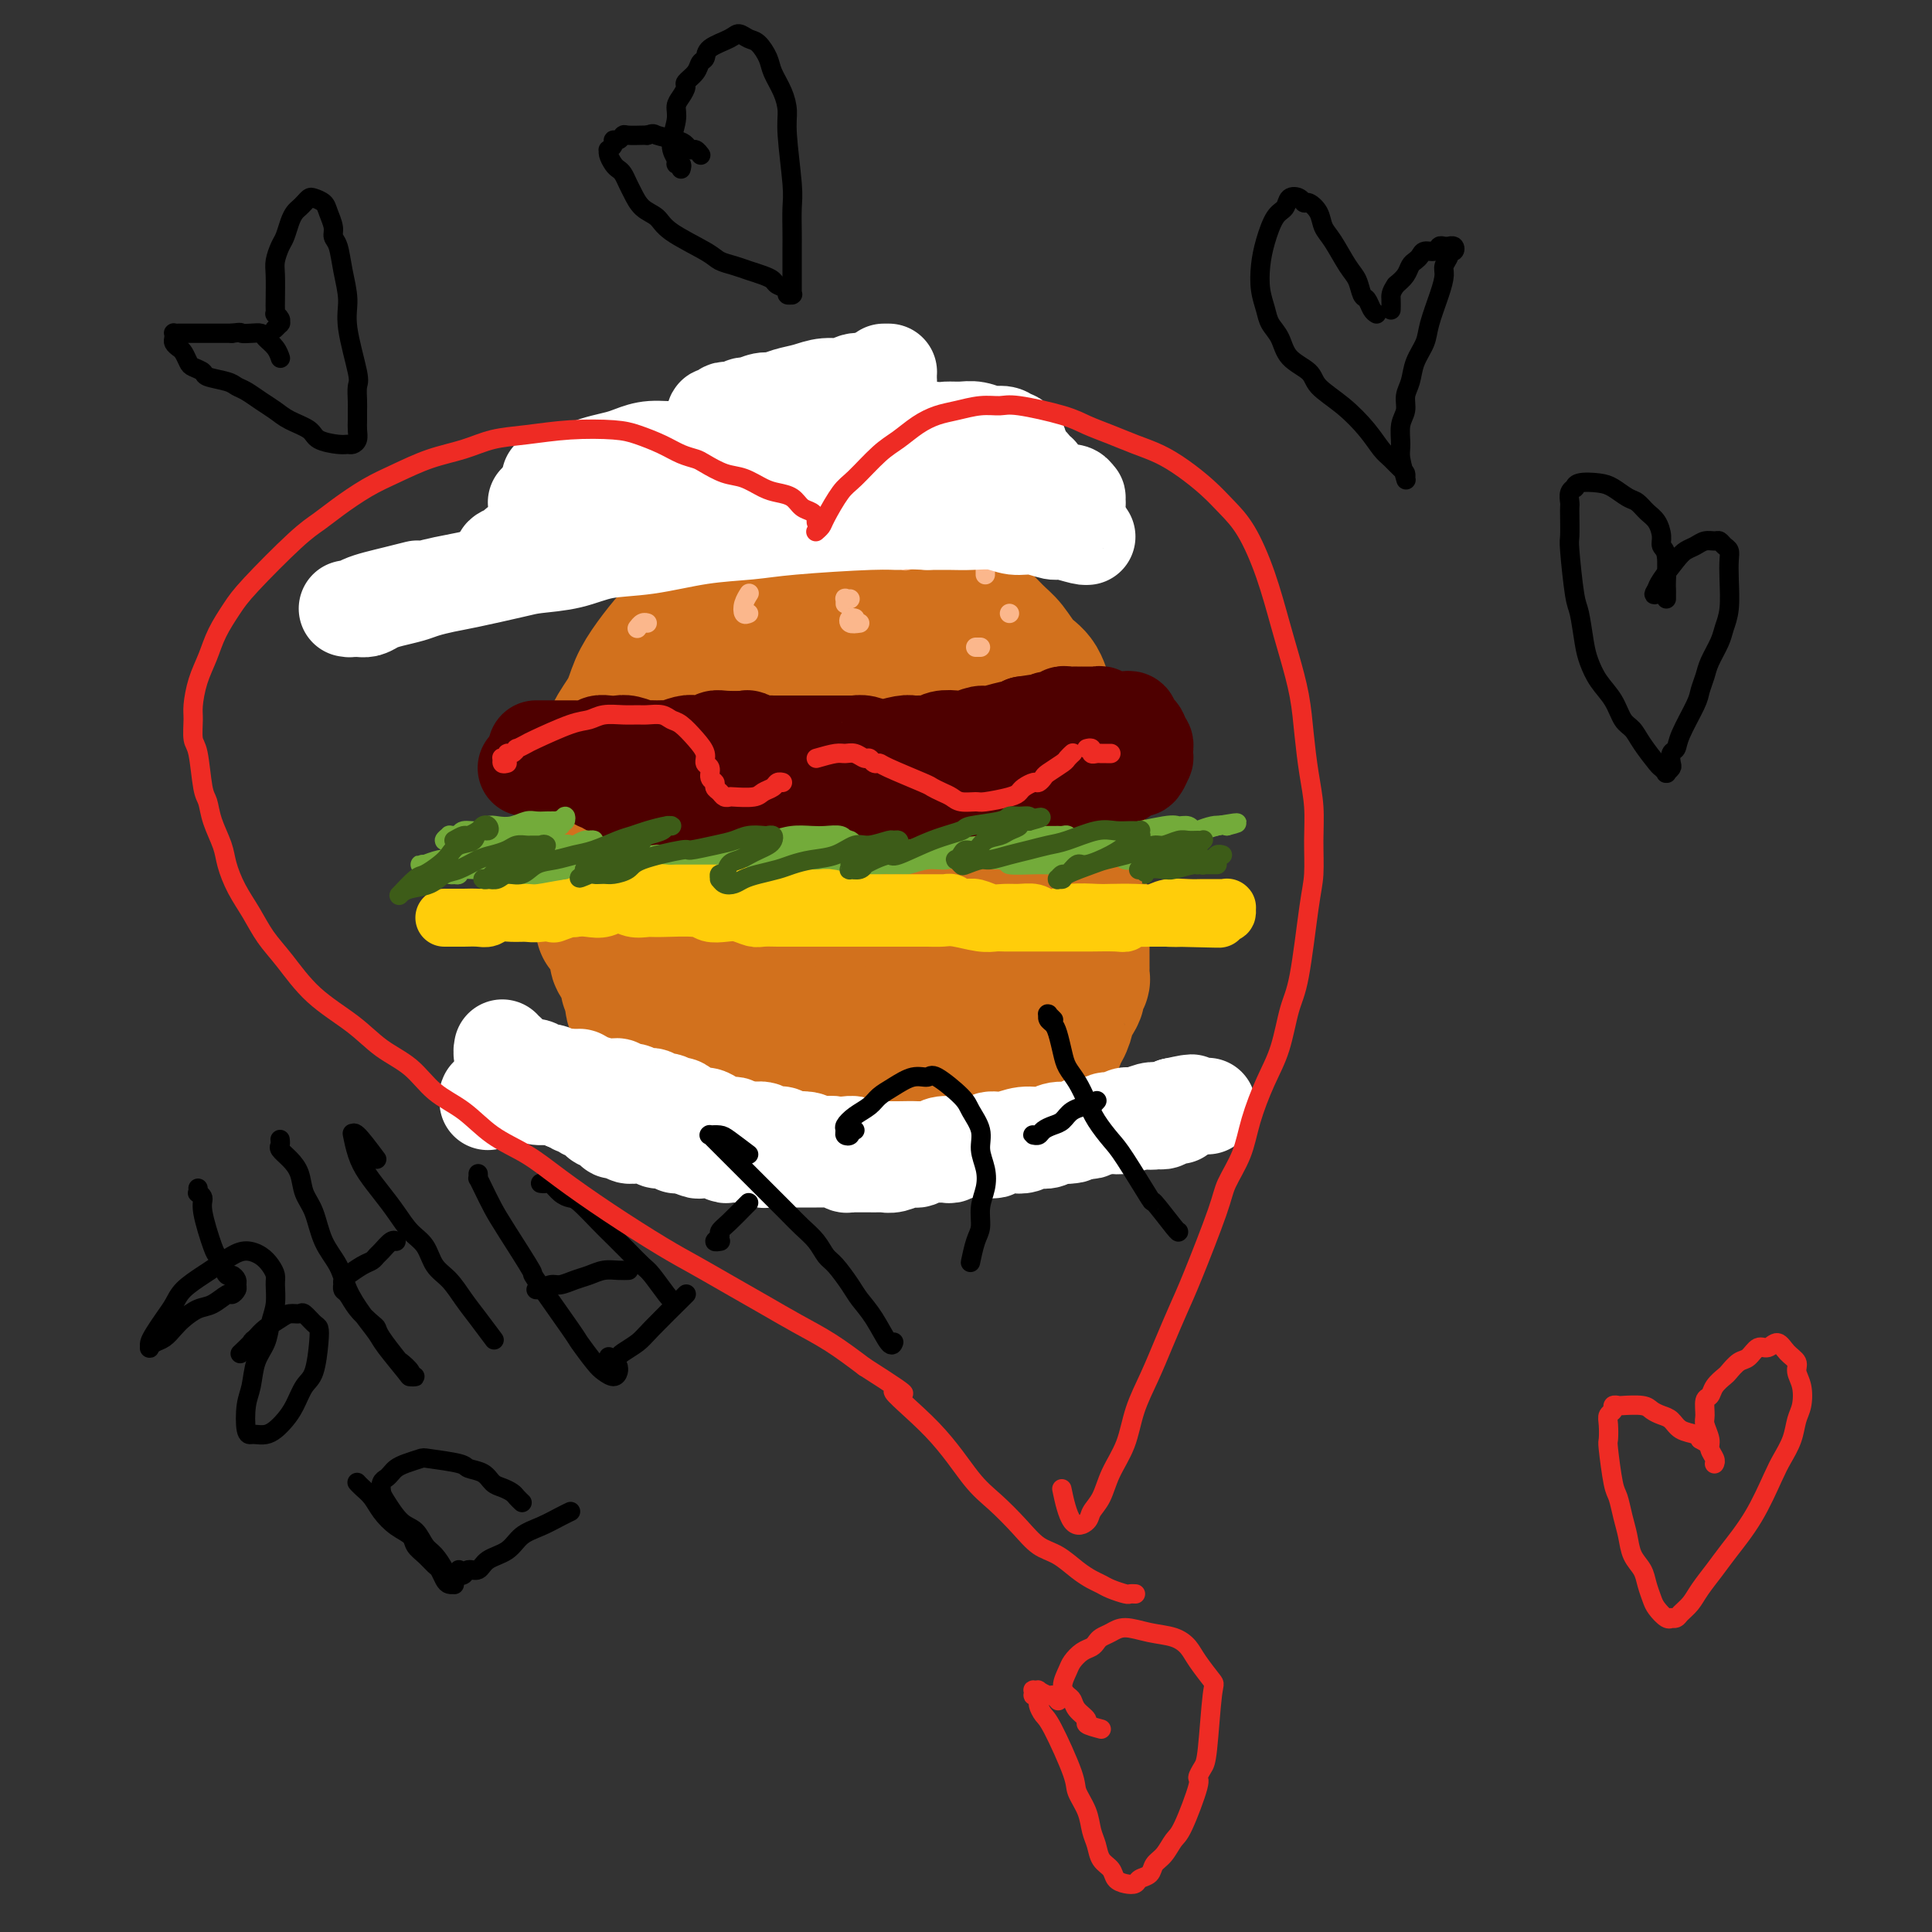 <svg viewBox='0 0 400 400' version='1.1' xmlns='http://www.w3.org/2000/svg' xmlns:xlink='http://www.w3.org/1999/xlink'><rect x="0" y="0" width="400" height="400" fill="#333333" stroke="none"/><g fill='none' stroke='#D2711D' stroke-width='28' stroke-linecap='round' stroke-linejoin='round'><path d='M135,186c-1.709,-0.442 -3.417,-0.884 -4,-1c-0.583,-0.116 -0.040,0.095 0,0c0.040,-0.095 -0.423,-0.494 -1,-1c-0.577,-0.506 -1.267,-1.119 -2,-2c-0.733,-0.881 -1.510,-2.030 -2,-3c-0.490,-0.970 -0.694,-1.759 -1,-3c-0.306,-1.241 -0.713,-2.932 -1,-4c-0.287,-1.068 -0.454,-1.513 0,-4c0.454,-2.487 1.527,-7.017 2,-10c0.473,-2.983 0.345,-4.419 1,-6c0.655,-1.581 2.092,-3.307 3,-5c0.908,-1.693 1.286,-3.352 2,-5c0.714,-1.648 1.762,-3.285 3,-5c1.238,-1.715 2.664,-3.509 4,-5c1.336,-1.491 2.582,-2.679 4,-4c1.418,-1.321 3.008,-2.774 4,-4c0.992,-1.226 1.388,-2.223 4,-4c2.612,-1.777 7.441,-4.333 10,-6c2.559,-1.667 2.847,-2.444 4,-3c1.153,-0.556 3.169,-0.890 5,-1c1.831,-0.110 3.476,0.004 5,0c1.524,-0.004 2.928,-0.127 4,0c1.072,0.127 1.812,0.502 3,1c1.188,0.498 2.823,1.117 4,2c1.177,0.883 1.897,2.029 3,3c1.103,0.971 2.588,1.767 4,3c1.412,1.233 2.751,2.904 4,4c1.249,1.096 2.407,1.617 4,3c1.593,1.383 3.620,3.627 5,5c1.380,1.373 2.114,1.875 3,3c0.886,1.125 1.925,2.874 3,4c1.075,1.126 2.187,1.627 3,3c0.813,1.373 1.327,3.616 2,5c0.673,1.384 1.503,1.909 2,3c0.497,1.091 0.659,2.749 1,4c0.341,1.251 0.862,2.096 1,3c0.138,0.904 -0.107,1.866 0,4c0.107,2.134 0.564,5.439 1,7c0.436,1.561 0.850,1.378 1,2c0.150,0.622 0.037,2.050 0,3c-0.037,0.950 0.001,1.424 0,2c-0.001,0.576 -0.040,1.255 0,2c0.040,0.745 0.158,1.555 0,2c-0.158,0.445 -0.592,0.525 -1,1c-0.408,0.475 -0.791,1.346 -1,2c-0.209,0.654 -0.244,1.092 -1,2c-0.756,0.908 -2.232,2.286 -3,3c-0.768,0.714 -0.826,0.765 -1,1c-0.174,0.235 -0.463,0.656 -1,1c-0.537,0.344 -1.322,0.613 -2,1c-0.678,0.387 -1.248,0.892 -2,1c-0.752,0.108 -1.684,-0.180 -2,0c-0.316,0.180 -0.016,0.829 -1,1c-0.984,0.171 -3.254,-0.137 -5,0c-1.746,0.137 -2.970,0.720 -4,1c-1.030,0.280 -1.867,0.257 -3,0c-1.133,-0.257 -2.561,-0.749 -4,-1c-1.439,-0.251 -2.887,-0.260 -4,0c-1.113,0.260 -1.889,0.789 -3,1c-1.111,0.211 -2.555,0.106 -4,0'/><path d='M181,192c-5.452,0.322 -4.081,0.128 -4,0c0.081,-0.128 -1.129,-0.188 -3,0c-1.871,0.188 -4.405,0.625 -7,1c-2.595,0.375 -5.253,0.689 -7,1c-1.747,0.311 -2.583,0.619 -4,1c-1.417,0.381 -3.415,0.835 -5,1c-1.585,0.165 -2.757,0.040 -4,0c-1.243,-0.040 -2.557,0.004 -4,0c-1.443,-0.004 -3.015,-0.055 -4,0c-0.985,0.055 -1.382,0.218 -2,0c-0.618,-0.218 -1.458,-0.817 -2,-1c-0.542,-0.183 -0.785,0.050 -1,0c-0.215,-0.050 -0.401,-0.384 -1,-1c-0.599,-0.616 -1.610,-1.513 -2,-2c-0.390,-0.487 -0.157,-0.564 0,-1c0.157,-0.436 0.239,-1.232 0,-2c-0.239,-0.768 -0.797,-1.510 -1,-2c-0.203,-0.490 -0.051,-0.729 0,-1c0.051,-0.271 -0.001,-0.576 0,-1c0.001,-0.424 0.054,-0.969 0,-1c-0.054,-0.031 -0.217,0.452 0,-2c0.217,-2.452 0.813,-7.838 2,-12c1.187,-4.162 2.965,-7.099 4,-9c1.035,-1.901 1.326,-2.767 2,-4c0.674,-1.233 1.730,-2.833 3,-4c1.270,-1.167 2.753,-1.902 4,-3c1.247,-1.098 2.259,-2.558 3,-4c0.741,-1.442 1.210,-2.866 2,-4c0.790,-1.134 1.902,-1.977 3,-3c1.098,-1.023 2.184,-2.225 3,-3c0.816,-0.775 1.362,-1.121 3,-3c1.638,-1.879 4.367,-5.289 6,-7c1.633,-1.711 2.171,-1.721 3,-2c0.829,-0.279 1.951,-0.825 3,-1c1.049,-0.175 2.026,0.022 3,0c0.974,-0.022 1.945,-0.262 3,0c1.055,0.262 2.195,1.028 3,2c0.805,0.972 1.275,2.150 2,3c0.725,0.850 1.704,1.371 3,3c1.296,1.629 2.910,4.365 4,6c1.090,1.635 1.655,2.171 2,3c0.345,0.829 0.469,1.953 1,3c0.531,1.047 1.468,2.016 2,3c0.532,0.984 0.661,1.982 1,3c0.339,1.018 0.890,2.055 1,3c0.110,0.945 -0.221,1.797 0,3c0.221,1.203 0.994,2.755 1,4c0.006,1.245 -0.756,2.182 -1,3c-0.244,0.818 0.031,1.518 0,3c-0.031,1.482 -0.367,3.745 -1,5c-0.633,1.255 -1.561,1.502 -2,2c-0.439,0.498 -0.388,1.246 -1,2c-0.612,0.754 -1.886,1.513 -3,2c-1.114,0.487 -2.067,0.702 -3,1c-0.933,0.298 -1.845,0.680 -3,1c-1.155,0.320 -2.552,0.578 -4,1c-1.448,0.422 -2.946,1.008 -4,1c-1.054,-0.008 -1.664,-0.610 -4,-1c-2.336,-0.390 -6.398,-0.566 -9,-1c-2.602,-0.434 -3.743,-1.124 -5,-2c-1.257,-0.876 -2.628,-1.938 -4,-3'/><path d='M153,173c-3.974,-1.426 -2.908,-1.492 -3,-2c-0.092,-0.508 -1.343,-1.458 -2,-2c-0.657,-0.542 -0.719,-0.674 -1,-1c-0.281,-0.326 -0.782,-0.845 -1,-1c-0.218,-0.155 -0.153,0.054 0,0c0.153,-0.054 0.394,-0.369 1,-1c0.606,-0.631 1.577,-1.576 3,-2c1.423,-0.424 3.299,-0.327 5,-1c1.701,-0.673 3.227,-2.117 5,-3c1.773,-0.883 3.794,-1.207 6,-2c2.206,-0.793 4.595,-2.055 7,-3c2.405,-0.945 4.824,-1.572 7,-2c2.176,-0.428 4.110,-0.657 6,-1c1.890,-0.343 3.736,-0.801 5,-1c1.264,-0.199 1.946,-0.140 3,0c1.054,0.140 2.480,0.362 4,1c1.520,0.638 3.133,1.690 4,2c0.867,0.310 0.989,-0.124 1,0c0.011,0.124 -0.087,0.807 0,1c0.087,0.193 0.359,-0.104 0,0c-0.359,0.104 -1.348,0.610 -2,1c-0.652,0.390 -0.965,0.666 -2,1c-1.035,0.334 -2.790,0.727 -4,1c-1.210,0.273 -1.875,0.428 -5,1c-3.125,0.572 -8.710,1.562 -12,2c-3.290,0.438 -4.287,0.325 -6,0c-1.713,-0.325 -4.144,-0.862 -6,-1c-1.856,-0.138 -3.138,0.122 -4,0c-0.862,-0.122 -1.303,-0.624 -2,-1c-0.697,-0.376 -1.649,-0.624 -2,-1c-0.351,-0.376 -0.099,-0.881 0,-1c0.099,-0.119 0.047,0.146 0,0c-0.047,-0.146 -0.089,-0.704 0,-1c0.089,-0.296 0.308,-0.332 1,-1c0.692,-0.668 1.857,-1.969 3,-3c1.143,-1.031 2.265,-1.792 3,-2c0.735,-0.208 1.082,0.136 2,0c0.918,-0.136 2.405,-0.753 3,-1c0.595,-0.247 0.297,-0.123 0,0'/><path d='M174,137c-0.390,-0.069 -0.781,-0.138 -1,0c-0.219,0.138 -0.268,0.484 -1,1c-0.732,0.516 -2.147,1.203 -3,2c-0.853,0.797 -1.143,1.706 -2,3c-0.857,1.294 -2.279,2.974 -3,4c-0.721,1.026 -0.739,1.400 -1,2c-0.261,0.600 -0.765,1.427 -1,2c-0.235,0.573 -0.202,0.893 0,1c0.202,0.107 0.571,0.002 1,0c0.429,-0.002 0.917,0.097 2,0c1.083,-0.097 2.763,-0.392 4,-1c1.237,-0.608 2.033,-1.529 3,-2c0.967,-0.471 2.105,-0.493 3,-1c0.895,-0.507 1.546,-1.497 2,-2c0.454,-0.503 0.711,-0.517 1,-1c0.289,-0.483 0.610,-1.436 1,-2c0.390,-0.564 0.848,-0.740 1,-1c0.152,-0.260 -0.004,-0.603 0,-1c0.004,-0.397 0.167,-0.847 0,-1c-0.167,-0.153 -0.664,-0.008 -1,0c-0.336,0.008 -0.513,-0.123 -1,0c-0.487,0.123 -1.286,0.498 -2,1c-0.714,0.502 -1.344,1.131 -2,2c-0.656,0.869 -1.340,1.978 -2,3c-0.660,1.022 -1.298,1.959 -2,3c-0.702,1.041 -1.468,2.188 -2,3c-0.532,0.812 -0.831,1.289 -1,2c-0.169,0.711 -0.207,1.654 0,2c0.207,0.346 0.660,0.094 1,0c0.340,-0.094 0.566,-0.029 1,0c0.434,0.029 1.074,0.023 2,0c0.926,-0.023 2.136,-0.062 3,0c0.864,0.062 1.381,0.227 2,0c0.619,-0.227 1.340,-0.845 2,-1c0.660,-0.155 1.259,0.155 2,0c0.741,-0.155 1.624,-0.774 2,-1c0.376,-0.226 0.244,-0.060 1,0c0.756,0.060 2.399,0.015 3,0c0.601,-0.015 0.159,-0.001 0,0c-0.159,0.001 -0.035,-0.011 0,0c0.035,0.011 -0.017,0.045 0,0c0.017,-0.045 0.104,-0.170 0,0c-0.104,0.170 -0.400,0.634 -1,1c-0.600,0.366 -1.506,0.633 -2,1c-0.494,0.367 -0.577,0.834 -1,1c-0.423,0.166 -1.187,0.029 -2,1c-0.813,0.971 -1.675,3.048 -2,4c-0.325,0.952 -0.113,0.777 0,1c0.113,0.223 0.126,0.844 0,1c-0.126,0.156 -0.391,-0.153 0,0c0.391,0.153 1.438,0.769 2,1c0.562,0.231 0.639,0.076 1,0c0.361,-0.076 1.005,-0.074 2,0c0.995,0.074 2.342,0.219 3,0c0.658,-0.219 0.627,-0.801 2,-1c1.373,-0.199 4.150,-0.015 6,0c1.850,0.015 2.774,-0.140 4,0c1.226,0.140 2.753,0.576 4,1c1.247,0.424 2.213,0.835 3,1c0.787,0.165 1.393,0.082 2,0'/><path d='M207,166c4.298,0.334 1.544,0.668 1,1c-0.544,0.332 1.123,0.663 2,1c0.877,0.337 0.964,0.680 1,1c0.036,0.320 0.021,0.618 0,1c-0.021,0.382 -0.047,0.849 0,1c0.047,0.151 0.166,-0.012 0,0c-0.166,0.012 -0.619,0.199 -1,0c-0.381,-0.199 -0.690,-0.785 -1,-1c-0.310,-0.215 -0.622,-0.058 -1,0c-0.378,0.058 -0.822,0.017 -1,0c-0.178,-0.017 -0.089,-0.008 0,0'/><path d='M126,192c0.113,-0.000 0.226,-0.001 0,0c-0.226,0.001 -0.790,0.003 -1,0c-0.210,-0.003 -0.066,-0.012 0,0c0.066,0.012 0.055,0.044 0,0c-0.055,-0.044 -0.155,-0.163 0,0c0.155,0.163 0.564,0.607 1,1c0.436,0.393 0.899,0.733 1,1c0.101,0.267 -0.161,0.459 0,1c0.161,0.541 0.746,1.429 1,2c0.254,0.571 0.177,0.824 0,1c-0.177,0.176 -0.455,0.273 0,1c0.455,0.727 1.643,2.083 2,3c0.357,0.917 -0.116,1.397 0,2c0.116,0.603 0.820,1.331 1,2c0.180,0.669 -0.163,1.280 0,2c0.163,0.720 0.831,1.548 1,2c0.169,0.452 -0.161,0.527 0,1c0.161,0.473 0.812,1.344 1,2c0.188,0.656 -0.088,1.097 0,2c0.088,0.903 0.538,2.269 1,3c0.462,0.731 0.935,0.827 1,1c0.065,0.173 -0.279,0.424 0,1c0.279,0.576 1.182,1.478 2,2c0.818,0.522 1.552,0.666 2,1c0.448,0.334 0.611,0.859 1,1c0.389,0.141 1.006,-0.103 2,0c0.994,0.103 2.367,0.552 3,1c0.633,0.448 0.527,0.893 1,1c0.473,0.107 1.526,-0.126 2,0c0.474,0.126 0.369,0.611 1,1c0.631,0.389 2.000,0.683 3,1c1.000,0.317 1.633,0.658 2,1c0.367,0.342 0.469,0.684 1,1c0.531,0.316 1.490,0.607 2,1c0.510,0.393 0.571,0.889 1,1c0.429,0.111 1.226,-0.162 2,0c0.774,0.162 1.525,0.760 2,1c0.475,0.240 0.674,0.121 1,0c0.326,-0.121 0.779,-0.243 2,0c1.221,0.243 3.209,0.850 4,1c0.791,0.150 0.383,-0.156 1,0c0.617,0.156 2.258,0.773 3,1c0.742,0.227 0.584,0.062 1,0c0.416,-0.062 1.406,-0.021 2,0c0.594,0.021 0.791,0.021 1,0c0.209,-0.021 0.430,-0.062 1,0c0.570,0.062 1.489,0.228 2,0c0.511,-0.228 0.613,-0.850 1,-1c0.387,-0.150 1.059,0.171 2,0c0.941,-0.171 2.150,-0.834 3,-1c0.850,-0.166 1.340,0.166 2,0c0.660,-0.166 1.491,-0.828 2,-1c0.509,-0.172 0.698,0.147 1,0c0.302,-0.147 0.719,-0.760 1,-1c0.281,-0.240 0.428,-0.106 1,0c0.572,0.106 1.570,0.183 2,0c0.430,-0.183 0.290,-0.626 1,-1c0.710,-0.374 2.268,-0.678 3,-1c0.732,-0.322 0.638,-0.664 1,-1c0.362,-0.336 1.181,-0.668 2,-1'/><path d='M202,227c4.606,-1.476 1.619,-1.165 1,-1c-0.619,0.165 1.128,0.186 2,0c0.872,-0.186 0.870,-0.578 1,-1c0.130,-0.422 0.392,-0.872 1,-1c0.608,-0.128 1.563,0.068 2,0c0.437,-0.068 0.355,-0.400 1,-1c0.645,-0.600 2.018,-1.469 3,-2c0.982,-0.531 1.574,-0.723 2,-1c0.426,-0.277 0.688,-0.638 1,-1c0.312,-0.362 0.675,-0.725 1,-1c0.325,-0.275 0.613,-0.463 1,-1c0.387,-0.537 0.872,-1.423 1,-2c0.128,-0.577 -0.101,-0.844 0,-1c0.101,-0.156 0.534,-0.203 1,-1c0.466,-0.797 0.966,-2.346 1,-3c0.034,-0.654 -0.397,-0.413 0,-1c0.397,-0.587 1.623,-2.003 2,-3c0.377,-0.997 -0.095,-1.576 0,-2c0.095,-0.424 0.758,-0.695 1,-1c0.242,-0.305 0.065,-0.645 0,-1c-0.065,-0.355 -0.017,-0.724 0,-1c0.017,-0.276 0.004,-0.459 0,-1c-0.004,-0.541 -0.000,-1.440 0,-2c0.000,-0.560 -0.004,-0.783 0,-1c0.004,-0.217 0.015,-0.429 0,-2c-0.015,-1.571 -0.057,-4.501 0,-6c0.057,-1.499 0.211,-1.568 0,-2c-0.211,-0.432 -0.789,-1.226 -1,-2c-0.211,-0.774 -0.057,-1.528 0,-2c0.057,-0.472 0.015,-0.664 0,-1c-0.015,-0.336 -0.003,-0.818 0,-1c0.003,-0.182 -0.003,-0.064 0,0c0.003,0.064 0.015,0.073 0,0c-0.015,-0.073 -0.057,-0.227 0,0c0.057,0.227 0.212,0.836 0,1c-0.212,0.164 -0.792,-0.118 -1,0c-0.208,0.118 -0.045,0.635 0,1c0.045,0.365 -0.029,0.577 0,1c0.029,0.423 0.162,1.055 0,2c-0.162,0.945 -0.617,2.203 -1,3c-0.383,0.797 -0.693,1.135 -1,2c-0.307,0.865 -0.610,2.258 -1,3c-0.390,0.742 -0.866,0.832 -2,2c-1.134,1.168 -2.927,3.412 -4,5c-1.073,1.588 -1.428,2.520 -2,3c-0.572,0.480 -1.363,0.510 -2,1c-0.637,0.490 -1.120,1.442 -2,2c-0.880,0.558 -2.157,0.722 -3,1c-0.843,0.278 -1.252,0.671 -2,1c-0.748,0.329 -1.837,0.595 -3,1c-1.163,0.405 -2.401,0.948 -3,1c-0.599,0.052 -0.558,-0.389 -2,0c-1.442,0.389 -4.366,1.607 -6,2c-1.634,0.393 -1.977,-0.040 -3,0c-1.023,0.040 -2.728,0.551 -4,1c-1.272,0.449 -2.113,0.835 -3,1c-0.887,0.165 -1.821,0.111 -3,0c-1.179,-0.111 -2.605,-0.277 -4,0c-1.395,0.277 -2.760,0.998 -4,1c-1.240,0.002 -2.354,-0.714 -4,-1c-1.646,-0.286 -3.823,-0.143 -6,0'/><path d='M157,215c-4.272,0.000 -4.451,0.000 -5,0c-0.549,-0.000 -1.467,-0.000 -2,0c-0.533,0.000 -0.680,0.000 -1,0c-0.320,-0.000 -0.813,-0.000 -1,0c-0.187,0.000 -0.068,0.001 0,0c0.068,-0.001 0.086,-0.004 0,0c-0.086,0.004 -0.277,0.017 0,0c0.277,-0.017 1.021,-0.062 1,0c-0.021,0.062 -0.806,0.232 0,0c0.806,-0.232 3.205,-0.866 5,-1c1.795,-0.134 2.988,0.231 4,0c1.012,-0.231 1.845,-1.057 3,-1c1.155,0.057 2.634,0.997 4,1c1.366,0.003 2.620,-0.931 4,-1c1.380,-0.069 2.885,0.728 4,1c1.115,0.272 1.840,0.017 3,0c1.160,-0.017 2.755,0.202 4,0c1.245,-0.202 2.139,-0.825 3,-1c0.861,-0.175 1.691,0.097 3,0c1.309,-0.097 3.099,-0.562 4,-1c0.901,-0.438 0.912,-0.848 1,-1c0.088,-0.152 0.254,-0.045 0,0c-0.254,0.045 -0.927,0.027 -1,0c-0.073,-0.027 0.453,-0.062 0,0c-0.453,0.062 -1.887,0.223 -3,0c-1.113,-0.223 -1.907,-0.830 -3,-1c-1.093,-0.170 -2.485,0.098 -4,0c-1.515,-0.098 -3.154,-0.562 -6,-1c-2.846,-0.438 -6.899,-0.849 -9,-1c-2.101,-0.151 -2.251,-0.040 -3,0c-0.749,0.040 -2.096,0.011 -3,0c-0.904,-0.011 -1.364,-0.003 -2,0c-0.636,0.003 -1.447,-0.000 -2,0c-0.553,0.000 -0.847,0.004 -1,0c-0.153,-0.004 -0.166,-0.014 0,0c0.166,0.014 0.511,0.052 1,0c0.489,-0.052 1.124,-0.195 2,0c0.876,0.195 1.994,0.729 3,1c1.006,0.271 1.899,0.279 3,0c1.101,-0.279 2.410,-0.844 4,-1c1.590,-0.156 3.460,0.098 5,0c1.540,-0.098 2.750,-0.548 4,-1c1.250,-0.452 2.538,-0.906 4,-1c1.462,-0.094 3.096,0.171 5,0c1.904,-0.171 4.076,-0.778 5,-1c0.924,-0.222 0.599,-0.058 1,0c0.401,0.058 1.527,0.012 2,0c0.473,-0.012 0.293,0.012 0,0c-0.293,-0.012 -0.697,-0.058 -1,0c-0.303,0.058 -0.504,0.221 -1,0c-0.496,-0.221 -1.287,-0.824 -2,-1c-0.713,-0.176 -1.346,0.076 -2,0c-0.654,-0.076 -1.327,-0.481 -2,-1c-0.673,-0.519 -1.346,-1.151 -2,-2c-0.654,-0.849 -1.288,-1.914 -2,-3c-0.712,-1.086 -1.500,-2.193 -2,-3c-0.500,-0.807 -0.711,-1.316 -1,-2c-0.289,-0.684 -0.655,-1.544 -1,-2c-0.345,-0.456 -0.670,-0.507 -1,-1c-0.330,-0.493 -0.666,-1.426 -1,-2c-0.334,-0.574 -0.667,-0.787 -1,-1'/><path d='M174,187c-1.913,-2.688 -1.195,-1.408 -1,-1c0.195,0.408 -0.134,-0.058 -1,-1c-0.866,-0.942 -2.270,-2.361 -3,-3c-0.730,-0.639 -0.787,-0.498 -1,-1c-0.213,-0.502 -0.583,-1.648 -1,-2c-0.417,-0.352 -0.882,0.090 -1,0c-0.118,-0.090 0.112,-0.711 0,-1c-0.112,-0.289 -0.566,-0.245 -1,0c-0.434,0.245 -0.848,0.693 -1,1c-0.152,0.307 -0.041,0.474 0,1c0.041,0.526 0.011,1.411 0,2c-0.011,0.589 -0.003,0.883 0,1c0.003,0.117 0.002,0.059 0,0'/></g>
<g fill='none' stroke='#FBB78C' stroke-width='4' stroke-linecap='round' stroke-linejoin='round'><path d='M132,130c0.022,-0.030 0.045,-0.061 0,0c-0.045,0.061 -0.156,0.212 0,0c0.156,-0.212 0.581,-0.788 1,-1c0.419,-0.212 0.834,-0.061 1,0c0.166,0.061 0.083,0.030 0,0'/><path d='M157,108c0.000,0.000 0.000,0.000 0,0c0.000,0.000 0.000,0.000 0,0'/><path d='M155,127c-0.393,0.167 -0.786,0.333 -1,0c-0.214,-0.333 -0.250,-1.167 0,-2c0.250,-0.833 0.786,-1.667 1,-2c0.214,-0.333 0.107,-0.167 0,0'/><path d='M174,105c-0.417,-0.105 -0.833,-0.209 -1,0c-0.167,0.209 -0.083,0.733 0,1c0.083,0.267 0.167,0.278 0,0c-0.167,-0.278 -0.583,-0.844 -1,0c-0.417,0.844 -0.833,3.098 -1,4c-0.167,0.902 -0.083,0.451 0,0'/><path d='M176,124c-0.423,0.038 -0.845,0.077 -1,0c-0.155,-0.077 -0.041,-0.268 0,0c0.041,0.268 0.011,0.995 0,1c-0.011,0.005 -0.003,-0.713 0,-1c0.003,-0.287 0.002,-0.144 0,0'/><path d='M186,112c0.113,-0.431 0.226,-0.862 0,-1c-0.226,-0.138 -0.793,0.015 -1,0c-0.207,-0.015 -0.056,-0.200 0,0c0.056,0.200 0.015,0.785 0,1c-0.015,0.215 -0.004,0.062 0,0c0.004,-0.062 0.002,-0.031 0,0'/><path d='M203,134c-0.422,0.000 -0.844,0.000 -1,0c-0.156,0.000 -0.044,0.000 0,0c0.044,0.000 0.022,0.000 0,0'/><path d='M178,129c-0.815,0.113 -1.631,0.226 -2,0c-0.369,-0.226 -0.292,-0.792 0,-1c0.292,-0.208 0.798,-0.060 1,0c0.202,0.060 0.101,0.030 0,0'/><path d='M188,116c-0.393,0.113 -0.786,0.226 -1,0c-0.214,-0.226 -0.250,-0.792 0,-1c0.250,-0.208 0.786,-0.060 1,0c0.214,0.060 0.107,0.030 0,0'/><path d='M204,118c0.000,0.417 0.000,0.833 0,1c0.000,0.167 0.000,0.083 0,0'/><path d='M209,127c0.000,0.000 0.000,0.000 0,0c0.000,0.000 0.000,0.000 0,0c-0.000,0.000 0.000,0.000 0,0'/></g>
<g fill='none' stroke='#4E0000' stroke-width='20' stroke-linecap='round' stroke-linejoin='round'><path d='M111,155c0.444,-0.000 0.888,-0.000 1,0c0.112,0.000 -0.110,0.000 0,0c0.110,-0.000 0.550,-0.000 1,0c0.450,0.000 0.908,0.000 1,0c0.092,-0.000 -0.183,-0.000 0,0c0.183,0.000 0.822,0.000 1,0c0.178,-0.000 -0.107,-0.000 0,0c0.107,0.000 0.606,0.000 1,0c0.394,-0.000 0.682,-0.000 1,0c0.318,0.000 0.667,0.001 1,0c0.333,-0.001 0.652,-0.004 1,0c0.348,0.004 0.726,0.015 1,0c0.274,-0.015 0.444,-0.056 1,0c0.556,0.056 1.499,0.210 2,0c0.501,-0.210 0.562,-0.785 1,-1c0.438,-0.215 1.254,-0.072 2,0c0.746,0.072 1.421,0.072 2,0c0.579,-0.072 1.062,-0.216 2,0c0.938,0.216 2.329,0.791 3,1c0.671,0.209 0.620,0.052 1,0c0.380,-0.052 1.190,-0.000 2,0c0.810,0.000 1.620,-0.051 2,0c0.380,0.051 0.329,0.206 1,0c0.671,-0.206 2.064,-0.773 3,-1c0.936,-0.227 1.414,-0.113 2,0c0.586,0.113 1.280,0.225 2,0c0.720,-0.225 1.467,-0.789 2,-1c0.533,-0.211 0.854,-0.071 2,0c1.146,0.071 3.118,0.072 4,0c0.882,-0.072 0.674,-0.215 1,0c0.326,0.215 1.186,0.790 2,1c0.814,0.210 1.581,0.056 2,0c0.419,-0.056 0.490,-0.015 1,0c0.510,0.015 1.459,0.004 2,0c0.541,-0.004 0.674,-0.001 1,0c0.326,0.001 0.846,0.000 2,0c1.154,-0.000 2.943,-0.000 4,0c1.057,0.000 1.382,0.000 2,0c0.618,-0.000 1.529,-0.001 2,0c0.471,0.001 0.500,0.004 1,0c0.500,-0.004 1.469,-0.015 2,0c0.531,0.015 0.622,0.058 1,0c0.378,-0.058 1.043,-0.215 2,0c0.957,0.215 2.206,0.804 3,1c0.794,0.196 1.133,-0.000 1,0c-0.133,0.000 -0.737,0.197 0,0c0.737,-0.197 2.815,-0.789 4,-1c1.185,-0.211 1.476,-0.043 2,0c0.524,0.043 1.280,-0.040 2,0c0.720,0.040 1.405,0.203 2,0c0.595,-0.203 1.102,-0.771 2,-1c0.898,-0.229 2.189,-0.118 3,0c0.811,0.118 1.144,0.243 2,0c0.856,-0.243 2.235,-0.852 3,-1c0.765,-0.148 0.916,0.167 2,0c1.084,-0.167 3.099,-0.814 4,-1c0.901,-0.186 0.686,0.090 1,0c0.314,-0.090 1.157,-0.545 2,-1'/><path d='M212,150c4.981,-0.791 2.434,-0.268 2,0c-0.434,0.268 1.246,0.282 2,0c0.754,-0.282 0.583,-0.860 1,-1c0.417,-0.140 1.421,0.159 2,0c0.579,-0.159 0.734,-0.775 1,-1c0.266,-0.225 0.645,-0.060 1,0c0.355,0.060 0.687,0.016 1,0c0.313,-0.016 0.609,-0.004 1,0c0.391,0.004 0.878,0.001 1,0c0.122,-0.001 -0.122,-0.001 0,0c0.122,0.001 0.608,0.004 1,0c0.392,-0.004 0.690,-0.015 1,0c0.310,0.015 0.633,0.057 1,0c0.367,-0.057 0.777,-0.211 1,0c0.223,0.211 0.260,0.788 1,1c0.740,0.212 2.184,0.061 3,0c0.816,-0.061 1.003,-0.030 1,0c-0.003,0.030 -0.197,0.060 0,0c0.197,-0.060 0.784,-0.208 1,0c0.216,0.208 0.061,0.773 0,1c-0.061,0.227 -0.027,0.116 0,0c0.027,-0.116 0.046,-0.239 0,0c-0.046,0.239 -0.157,0.839 0,1c0.157,0.161 0.582,-0.115 1,0c0.418,0.115 0.830,0.623 1,1c0.170,0.377 0.098,0.622 0,1c-0.098,0.378 -0.222,0.888 0,1c0.222,0.112 0.791,-0.176 1,0c0.209,0.176 0.057,0.816 0,1c-0.057,0.184 -0.018,-0.086 0,0c0.018,0.086 0.017,0.530 0,1c-0.017,0.470 -0.050,0.966 0,1c0.050,0.034 0.184,-0.394 0,0c-0.184,0.394 -0.686,1.611 -1,2c-0.314,0.389 -0.440,-0.050 -1,0c-0.560,0.050 -1.553,0.588 -2,1c-0.447,0.412 -0.348,0.698 -1,1c-0.652,0.302 -2.056,0.621 -3,1c-0.944,0.379 -1.429,0.820 -2,1c-0.571,0.180 -1.227,0.101 -2,0c-0.773,-0.101 -1.663,-0.222 -2,0c-0.337,0.222 -0.121,0.788 -1,1c-0.879,0.212 -2.855,0.071 -4,0c-1.145,-0.071 -1.461,-0.073 -2,0c-0.539,0.073 -1.303,0.219 -2,0c-0.697,-0.219 -1.327,-0.805 -2,-1c-0.673,-0.195 -1.391,0.000 -2,0c-0.609,-0.000 -1.111,-0.196 -2,0c-0.889,0.196 -2.167,0.785 -3,1c-0.833,0.215 -1.221,0.058 -2,0c-0.779,-0.058 -1.948,-0.015 -3,0c-1.052,0.015 -1.987,0.004 -3,0c-1.013,-0.004 -2.105,-0.001 -3,0c-0.895,0.001 -1.595,0.000 -2,0c-0.405,-0.000 -0.517,-0.000 -1,0c-0.483,0.000 -1.339,0.000 -2,0c-0.661,-0.000 -1.127,-0.000 -2,0c-0.873,0.000 -2.151,0.000 -3,0c-0.849,-0.000 -1.267,-0.000 -2,0c-0.733,0.000 -1.781,0.000 -3,0c-1.219,-0.000 -2.610,-0.000 -4,0'/><path d='M175,164c-8.325,-0.004 -5.638,-0.015 -5,0c0.638,0.015 -0.772,0.057 -2,0c-1.228,-0.057 -2.273,-0.211 -3,0c-0.727,0.211 -1.136,0.789 -2,1c-0.864,0.211 -2.182,0.057 -3,0c-0.818,-0.057 -1.136,-0.015 -2,0c-0.864,0.015 -2.275,0.004 -3,0c-0.725,-0.004 -0.765,-0.001 -2,0c-1.235,0.001 -3.663,0.000 -5,0c-1.337,-0.000 -1.581,-0.000 -2,0c-0.419,0.000 -1.014,0.000 -2,0c-0.986,-0.000 -2.362,-0.000 -3,0c-0.638,0.000 -0.537,0.001 -1,0c-0.463,-0.001 -1.490,-0.004 -2,0c-0.510,0.004 -0.503,0.015 -1,0c-0.497,-0.015 -1.499,-0.057 -2,0c-0.501,0.057 -0.501,0.212 -1,0c-0.499,-0.212 -1.496,-0.793 -2,-1c-0.504,-0.207 -0.516,-0.040 -1,0c-0.484,0.040 -1.439,-0.046 -2,0c-0.561,0.046 -0.728,0.224 -1,0c-0.272,-0.224 -0.650,-0.849 -1,-1c-0.350,-0.151 -0.671,0.171 -1,0c-0.329,-0.171 -0.665,-0.834 -1,-1c-0.335,-0.166 -0.668,0.167 -1,0c-0.332,-0.167 -0.663,-0.833 -1,-1c-0.337,-0.167 -0.682,0.166 -1,0c-0.318,-0.166 -0.610,-0.829 -1,-1c-0.390,-0.171 -0.878,0.150 -1,0c-0.122,-0.150 0.122,-0.772 0,-1c-0.122,-0.228 -0.610,-0.061 -1,0c-0.390,0.061 -0.682,0.017 -1,0c-0.318,-0.017 -0.662,-0.008 -1,0c-0.338,0.008 -0.669,0.016 -1,0c-0.331,-0.016 -0.662,-0.057 -1,0c-0.338,0.057 -0.683,0.210 -1,0c-0.317,-0.210 -0.606,-0.785 -1,-1c-0.394,-0.215 -0.894,-0.072 -1,0c-0.106,0.072 0.183,0.072 0,0c-0.183,-0.072 -0.837,-0.215 -1,0c-0.163,0.215 0.167,0.790 0,1c-0.167,0.210 -0.829,0.056 -1,0c-0.171,-0.056 0.150,-0.015 0,0c-0.150,0.015 -0.771,0.004 -1,0c-0.229,-0.004 -0.065,-0.001 0,0c0.065,0.001 0.033,0.001 0,0'/></g>
<g fill='none' stroke='#EE2B24' stroke-width='4' stroke-linecap='round' stroke-linejoin='round'><path d='M105,158c-0.431,0.111 -0.862,0.222 -1,0c-0.138,-0.222 0.018,-0.776 0,-1c-0.018,-0.224 -0.211,-0.117 0,0c0.211,0.117 0.825,0.242 1,0c0.175,-0.242 -0.090,-0.853 0,-1c0.090,-0.147 0.533,0.170 1,0c0.467,-0.170 0.957,-0.827 1,-1c0.043,-0.173 -0.361,0.137 0,0c0.361,-0.137 1.488,-0.720 2,-1c0.512,-0.280 0.409,-0.257 2,-1c1.591,-0.743 4.878,-2.252 7,-3c2.122,-0.748 3.081,-0.736 4,-1c0.919,-0.264 1.797,-0.804 3,-1c1.203,-0.196 2.731,-0.049 4,0c1.269,0.049 2.278,0.001 3,0c0.722,-0.001 1.155,0.047 2,0c0.845,-0.047 2.101,-0.189 3,0c0.899,0.189 1.441,0.709 2,1c0.559,0.291 1.135,0.353 2,1c0.865,0.647 2.021,1.879 3,3c0.979,1.121 1.783,2.132 2,3c0.217,0.868 -0.153,1.595 0,2c0.153,0.405 0.829,0.490 1,1c0.171,0.510 -0.162,1.447 0,2c0.162,0.553 0.818,0.723 1,1c0.182,0.277 -0.109,0.663 0,1c0.109,0.337 0.617,0.627 1,1c0.383,0.373 0.640,0.829 1,1c0.360,0.171 0.821,0.057 1,0c0.179,-0.057 0.075,-0.058 1,0c0.925,0.058 2.878,0.173 4,0c1.122,-0.173 1.411,-0.635 2,-1c0.589,-0.365 1.477,-0.634 2,-1c0.523,-0.366 0.679,-0.829 1,-1c0.321,-0.171 0.806,-0.049 1,0c0.194,0.049 0.097,0.024 0,0'/><path d='M169,157c1.510,-0.431 3.021,-0.863 4,-1c0.979,-0.137 1.428,0.020 2,0c0.572,-0.020 1.267,-0.216 2,0c0.733,0.216 1.504,0.843 2,1c0.496,0.157 0.718,-0.158 1,0c0.282,0.158 0.624,0.788 1,1c0.376,0.212 0.786,0.007 1,0c0.214,-0.007 0.232,0.183 2,1c1.768,0.817 5.288,2.261 7,3c1.712,0.739 1.618,0.772 2,1c0.382,0.228 1.240,0.650 2,1c0.760,0.350 1.422,0.627 2,1c0.578,0.373 1.072,0.843 2,1c0.928,0.157 2.289,0.001 3,0c0.711,-0.001 0.772,0.153 2,0c1.228,-0.153 3.624,-0.615 5,-1c1.376,-0.385 1.731,-0.695 2,-1c0.269,-0.305 0.451,-0.605 1,-1c0.549,-0.395 1.464,-0.883 2,-1c0.536,-0.117 0.693,0.138 1,0c0.307,-0.138 0.766,-0.668 1,-1c0.234,-0.332 0.245,-0.468 1,-1c0.755,-0.532 2.254,-1.462 3,-2c0.746,-0.538 0.739,-0.683 1,-1c0.261,-0.317 0.789,-0.805 1,-1c0.211,-0.195 0.106,-0.098 0,0'/><path d='M225,155c0.446,-0.113 0.893,-0.226 1,0c0.107,0.226 -0.125,0.793 0,1c0.125,0.207 0.608,0.056 1,0c0.392,-0.056 0.693,-0.015 1,0c0.307,0.015 0.621,0.004 1,0c0.379,-0.004 0.823,-0.001 1,0c0.177,0.001 0.089,0.001 0,0'/></g>
<g fill='none' stroke='#73AB3A' stroke-width='4' stroke-linecap='round' stroke-linejoin='round'><path d='M94,174c0.124,-0.002 0.247,-0.004 0,0c-0.247,0.004 -0.866,0.015 -1,0c-0.134,-0.015 0.216,-0.057 0,0c-0.216,0.057 -0.997,0.212 -1,0c-0.003,-0.212 0.771,-0.793 1,-1c0.229,-0.207 -0.087,-0.040 0,0c0.087,0.040 0.576,-0.045 1,0c0.424,0.045 0.784,0.222 1,0c0.216,-0.222 0.287,-0.843 1,-1c0.713,-0.157 2.068,0.150 3,0c0.932,-0.150 1.443,-0.758 2,-1c0.557,-0.242 1.161,-0.117 2,0c0.839,0.117 1.912,0.228 3,0c1.088,-0.228 2.189,-0.793 3,-1c0.811,-0.207 1.331,-0.057 2,0c0.669,0.057 1.487,0.019 2,0c0.513,-0.019 0.721,-0.020 1,0c0.279,0.020 0.628,0.060 1,0c0.372,-0.060 0.765,-0.220 1,0c0.235,0.220 0.310,0.818 0,1c-0.310,0.182 -1.006,-0.054 -1,0c0.006,0.054 0.714,0.397 0,1c-0.714,0.603 -2.851,1.467 -4,2c-1.149,0.533 -1.309,0.735 -2,1c-0.691,0.265 -1.914,0.593 -3,1c-1.086,0.407 -2.034,0.894 -3,1c-0.966,0.106 -1.948,-0.169 -3,0c-1.052,0.169 -2.174,0.781 -3,1c-0.826,0.219 -1.355,0.045 -2,0c-0.645,-0.045 -1.407,0.041 -2,0c-0.593,-0.041 -1.017,-0.207 -2,0c-0.983,0.207 -2.526,0.787 -3,1c-0.474,0.213 0.121,0.058 0,0c-0.121,-0.058 -0.960,-0.020 -1,0c-0.040,0.020 0.718,0.020 1,0c0.282,-0.020 0.089,-0.061 0,0c-0.089,0.061 -0.075,0.222 1,0c1.075,-0.222 3.211,-0.829 5,-1c1.789,-0.171 3.230,0.094 4,0c0.770,-0.094 0.870,-0.547 2,-1c1.130,-0.453 3.289,-0.906 5,-1c1.711,-0.094 2.972,0.171 4,0c1.028,-0.171 1.823,-0.778 3,-1c1.177,-0.222 2.735,-0.061 4,0c1.265,0.061 2.238,0.020 3,0c0.762,-0.020 1.314,-0.021 2,0c0.686,0.021 1.505,0.062 2,0c0.495,-0.062 0.666,-0.227 1,0c0.334,0.227 0.833,0.845 1,1c0.167,0.155 0.004,-0.152 0,0c-0.004,0.152 0.151,0.763 0,1c-0.151,0.237 -0.607,0.101 -1,0c-0.393,-0.101 -0.724,-0.168 -1,0c-0.276,0.168 -0.497,0.571 -1,1c-0.503,0.429 -1.287,0.886 -2,1c-0.713,0.114 -1.356,-0.114 -2,0c-0.644,0.114 -1.289,0.569 -2,1c-0.711,0.431 -1.489,0.837 -2,1c-0.511,0.163 -0.756,0.081 -1,0'/><path d='M113,181c-1.906,0.618 -0.672,0.163 0,0c0.672,-0.163 0.783,-0.032 1,0c0.217,0.032 0.541,-0.034 1,0c0.459,0.034 1.053,0.168 2,0c0.947,-0.168 2.245,-0.637 3,-1c0.755,-0.363 0.965,-0.619 2,-1c1.035,-0.381 2.896,-0.886 4,-1c1.104,-0.114 1.451,0.165 3,0c1.549,-0.165 4.299,-0.772 6,-1c1.701,-0.228 2.353,-0.075 3,0c0.647,0.075 1.288,0.073 2,0c0.712,-0.073 1.493,-0.216 2,0c0.507,0.216 0.738,0.790 1,1c0.262,0.210 0.554,0.056 1,0c0.446,-0.056 1.045,-0.015 1,0c-0.045,0.015 -0.736,0.004 -1,0c-0.264,-0.004 -0.101,-0.001 0,0c0.101,0.001 0.141,0.001 0,0c-0.141,-0.001 -0.464,-0.001 -1,0c-0.536,0.001 -1.287,0.003 -2,0c-0.713,-0.003 -1.388,-0.011 -2,0c-0.612,0.011 -1.162,0.042 -2,0c-0.838,-0.042 -1.965,-0.156 -3,0c-1.035,0.156 -1.977,0.583 -3,1c-1.023,0.417 -2.127,0.826 -3,1c-0.873,0.174 -1.515,0.114 -2,0c-0.485,-0.114 -0.813,-0.283 -1,0c-0.187,0.283 -0.231,1.019 0,1c0.231,-0.019 0.738,-0.793 1,-1c0.262,-0.207 0.278,0.152 1,0c0.722,-0.152 2.148,-0.814 3,-1c0.852,-0.186 1.130,0.105 2,0c0.870,-0.105 2.332,-0.605 4,-1c1.668,-0.395 3.541,-0.684 5,-1c1.459,-0.316 2.505,-0.659 5,-1c2.495,-0.341 6.439,-0.680 9,-1c2.561,-0.320 3.740,-0.623 5,-1c1.260,-0.377 2.600,-0.829 4,-1c1.400,-0.171 2.858,-0.060 4,0c1.142,0.060 1.967,0.068 3,0c1.033,-0.068 2.275,-0.212 3,0c0.725,0.212 0.934,0.781 1,1c0.066,0.219 -0.012,0.087 0,0c0.012,-0.087 0.113,-0.130 0,0c-0.113,0.130 -0.439,0.431 -2,1c-1.561,0.569 -4.357,1.405 -6,2c-1.643,0.595 -2.131,0.948 -3,1c-0.869,0.052 -2.117,-0.196 -3,0c-0.883,0.196 -1.402,0.837 -2,1c-0.598,0.163 -1.275,-0.153 -2,0c-0.725,0.153 -1.497,0.773 -2,1c-0.503,0.227 -0.736,0.061 -1,0c-0.264,-0.061 -0.558,-0.017 -1,0c-0.442,0.017 -1.031,0.006 -1,0c0.031,-0.006 0.681,-0.005 1,0c0.319,0.005 0.307,0.016 1,0c0.693,-0.016 2.092,-0.060 3,0c0.908,0.060 1.326,0.222 2,0c0.674,-0.222 1.605,-0.829 3,-1c1.395,-0.171 3.256,0.094 5,0c1.744,-0.094 3.372,-0.547 5,-1'/><path d='M172,178c3.383,-0.261 2.842,0.088 5,0c2.158,-0.088 7.017,-0.611 9,-1c1.983,-0.389 1.092,-0.644 2,-1c0.908,-0.356 3.616,-0.813 5,-1c1.384,-0.187 1.443,-0.102 2,0c0.557,0.102 1.611,0.222 2,0c0.389,-0.222 0.111,-0.788 0,-1c-0.111,-0.212 -0.055,-0.072 0,0c0.055,0.072 0.111,0.076 0,0c-0.111,-0.076 -0.387,-0.230 -1,0c-0.613,0.230 -1.563,0.846 -2,1c-0.437,0.154 -0.362,-0.152 -1,0c-0.638,0.152 -1.988,0.762 -3,1c-1.012,0.238 -1.687,0.102 -2,0c-0.313,-0.102 -0.265,-0.171 -1,0c-0.735,0.171 -2.254,0.582 -3,1c-0.746,0.418 -0.720,0.843 -1,1c-0.280,0.157 -0.868,0.046 -1,0c-0.132,-0.046 0.192,-0.027 0,0c-0.192,0.027 -0.898,0.061 -1,0c-0.102,-0.061 0.401,-0.216 1,0c0.599,0.216 1.293,0.805 2,1c0.707,0.195 1.426,-0.004 2,0c0.574,0.004 1.003,0.211 2,0c0.997,-0.211 2.561,-0.840 4,-1c1.439,-0.160 2.754,0.151 4,0c1.246,-0.151 2.423,-0.762 4,-1c1.577,-0.238 3.553,-0.102 5,0c1.447,0.102 2.367,0.171 4,0c1.633,-0.171 3.981,-0.582 6,-1c2.019,-0.418 3.709,-0.844 5,-1c1.291,-0.156 2.184,-0.041 3,0c0.816,0.041 1.554,0.007 2,0c0.446,-0.007 0.601,0.012 1,0c0.399,-0.012 1.043,-0.057 1,0c-0.043,0.057 -0.773,0.214 -1,0c-0.227,-0.214 0.050,-0.800 0,-1c-0.050,-0.200 -0.426,-0.016 -1,0c-0.574,0.016 -1.347,-0.137 -2,0c-0.653,0.137 -1.187,0.562 -2,1c-0.813,0.438 -1.904,0.887 -3,1c-1.096,0.113 -2.198,-0.109 -3,0c-0.802,0.109 -1.306,0.551 -2,1c-0.694,0.449 -1.578,0.906 -2,1c-0.422,0.094 -0.383,-0.174 -1,0c-0.617,0.174 -1.892,0.790 -1,1c0.892,0.210 3.949,0.015 6,0c2.051,-0.015 3.096,0.151 4,0c0.904,-0.151 1.666,-0.618 3,-1c1.334,-0.382 3.239,-0.678 5,-1c1.761,-0.322 3.378,-0.668 5,-1c1.622,-0.332 3.247,-0.649 5,-1c1.753,-0.351 3.632,-0.735 5,-1c1.368,-0.265 2.223,-0.411 4,-1c1.777,-0.589 4.476,-1.622 6,-2c1.524,-0.378 1.872,-0.102 2,0c0.128,0.102 0.037,0.029 0,0c-0.037,-0.029 -0.018,-0.015 0,0'/><path d='M254,171c4.956,-1.241 -0.152,-0.343 -2,0c-1.848,0.343 -0.434,0.132 0,0c0.434,-0.132 -0.111,-0.186 -1,0c-0.889,0.186 -2.122,0.613 -3,1c-0.878,0.387 -1.401,0.734 -2,1c-0.599,0.266 -1.274,0.449 -3,1c-1.726,0.551 -4.502,1.468 -6,2c-1.498,0.532 -1.719,0.678 -2,1c-0.281,0.322 -0.622,0.819 -1,1c-0.378,0.181 -0.793,0.045 -1,0c-0.207,-0.045 -0.204,-0.001 0,0c0.204,0.001 0.611,-0.041 1,0c0.389,0.041 0.761,0.166 1,0c0.239,-0.166 0.344,-0.623 1,-1c0.656,-0.377 1.864,-0.674 3,-1c1.136,-0.326 2.199,-0.680 3,-1c0.801,-0.320 1.339,-0.607 2,-1c0.661,-0.393 1.443,-0.894 2,-1c0.557,-0.106 0.889,0.182 1,0c0.111,-0.182 0.003,-0.835 0,-1c-0.003,-0.165 0.100,0.159 0,0c-0.100,-0.159 -0.402,-0.801 -1,-1c-0.598,-0.199 -1.492,0.044 -2,0c-0.508,-0.044 -0.631,-0.376 -3,0c-2.369,0.376 -6.984,1.459 -10,2c-3.016,0.541 -4.432,0.541 -6,1c-1.568,0.459 -3.288,1.377 -5,2c-1.712,0.623 -3.416,0.952 -5,1c-1.584,0.048 -3.048,-0.183 -4,0c-0.952,0.183 -1.392,0.782 -2,1c-0.608,0.218 -1.385,0.054 -2,0c-0.615,-0.054 -1.067,0.001 -1,0c0.067,-0.001 0.655,-0.057 1,0c0.345,0.057 0.448,0.226 1,0c0.552,-0.226 1.552,-0.848 2,-1c0.448,-0.152 0.344,0.165 1,0c0.656,-0.165 2.073,-0.814 3,-1c0.927,-0.186 1.363,0.090 2,0c0.637,-0.090 1.474,-0.546 2,-1c0.526,-0.454 0.742,-0.906 1,-1c0.258,-0.094 0.557,0.171 1,0c0.443,-0.171 1.028,-0.779 1,-1c-0.028,-0.221 -0.669,-0.056 -1,0c-0.331,0.056 -0.350,0.004 -1,0c-0.650,-0.004 -1.929,0.039 -3,0c-1.071,-0.039 -1.933,-0.161 -3,0c-1.067,0.161 -2.340,0.607 -4,1c-1.660,0.393 -3.707,0.735 -6,1c-2.293,0.265 -4.833,0.453 -7,1c-2.167,0.547 -3.960,1.453 -6,2c-2.040,0.547 -4.325,0.736 -7,1c-2.675,0.264 -5.740,0.603 -8,1c-2.260,0.397 -3.716,0.854 -5,1c-1.284,0.146 -2.398,-0.017 -3,0c-0.602,0.017 -0.693,0.215 -1,0c-0.307,-0.215 -0.830,-0.841 -1,-1c-0.170,-0.159 0.012,0.151 0,0c-0.012,-0.151 -0.220,-0.762 0,-1c0.220,-0.238 0.867,-0.103 1,0c0.133,0.103 -0.248,0.172 0,0c0.248,-0.172 1.124,-0.586 2,-1'/><path d='M168,178c0.639,-0.095 0.738,0.168 1,0c0.262,-0.168 0.687,-0.767 1,-1c0.313,-0.233 0.513,-0.101 1,0c0.487,0.101 1.259,0.172 2,0c0.741,-0.172 1.449,-0.586 2,-1c0.551,-0.414 0.946,-0.829 1,-1c0.054,-0.171 -0.232,-0.099 0,0c0.232,0.099 0.982,0.226 1,0c0.018,-0.226 -0.696,-0.804 -1,-1c-0.304,-0.196 -0.198,-0.011 -1,0c-0.802,0.011 -2.512,-0.152 -4,0c-1.488,0.152 -2.754,0.618 -4,1c-1.246,0.382 -2.472,0.680 -4,1c-1.528,0.320 -3.359,0.663 -5,1c-1.641,0.337 -3.093,0.668 -5,1c-1.907,0.332 -4.269,0.663 -6,1c-1.731,0.337 -2.832,0.678 -5,1c-2.168,0.322 -5.404,0.623 -7,1c-1.596,0.377 -1.553,0.829 -2,1c-0.447,0.171 -1.384,0.060 -2,0c-0.616,-0.060 -0.912,-0.069 -1,0c-0.088,0.069 0.031,0.215 0,0c-0.031,-0.215 -0.212,-0.790 0,-1c0.212,-0.210 0.817,-0.056 1,0c0.183,0.056 -0.054,0.012 0,0c0.054,-0.012 0.401,0.007 1,0c0.599,-0.007 1.452,-0.039 2,0c0.548,0.039 0.793,0.150 1,0c0.207,-0.150 0.377,-0.562 1,-1c0.623,-0.438 1.698,-0.902 2,-1c0.302,-0.098 -0.168,0.170 0,0c0.168,-0.170 0.975,-0.778 1,-1c0.025,-0.222 -0.730,-0.057 -1,0c-0.270,0.057 -0.053,0.005 0,0c0.053,-0.005 -0.058,0.036 -1,0c-0.942,-0.036 -2.716,-0.149 -4,0c-1.284,0.149 -2.080,0.561 -3,1c-0.920,0.439 -1.964,0.906 -3,1c-1.036,0.094 -2.063,-0.185 -3,0c-0.937,0.185 -1.785,0.834 -3,1c-1.215,0.166 -2.796,-0.153 -4,0c-1.204,0.153 -2.030,0.776 -3,1c-0.970,0.224 -2.083,0.047 -3,0c-0.917,-0.047 -1.639,0.036 -3,0c-1.361,-0.036 -3.360,-0.192 -4,0c-0.640,0.192 0.080,0.732 0,1c-0.080,0.268 -0.959,0.265 -1,0c-0.041,-0.265 0.755,-0.791 1,-1c0.245,-0.209 -0.062,-0.100 0,0c0.062,0.100 0.493,0.192 1,0c0.507,-0.192 1.092,-0.667 2,-1c0.908,-0.333 2.141,-0.524 3,-1c0.859,-0.476 1.345,-1.238 3,-2c1.655,-0.762 4.479,-1.525 6,-2c1.521,-0.475 1.740,-0.664 2,-1c0.260,-0.336 0.561,-0.819 1,-1c0.439,-0.181 1.014,-0.059 1,0c-0.014,0.059 -0.619,0.054 -1,0c-0.381,-0.054 -0.537,-0.158 -1,0c-0.463,0.158 -1.231,0.579 -2,1'/><path d='M119,175c-0.674,0.184 -0.859,0.143 -1,0c-0.141,-0.143 -0.239,-0.388 -2,0c-1.761,0.388 -5.186,1.409 -7,2c-1.814,0.591 -2.016,0.750 -3,1c-0.984,0.250 -2.749,0.589 -4,1c-1.251,0.411 -1.986,0.895 -3,1c-1.014,0.105 -2.305,-0.167 -3,0c-0.695,0.167 -0.792,0.774 -1,1c-0.208,0.226 -0.526,0.072 -1,0c-0.474,-0.072 -1.105,-0.061 -1,0c0.105,0.061 0.947,0.171 1,0c0.053,-0.171 -0.684,-0.622 0,-1c0.684,-0.378 2.789,-0.684 4,-1c1.211,-0.316 1.529,-0.644 2,-1c0.471,-0.356 1.097,-0.740 2,-1c0.903,-0.260 2.084,-0.395 3,-1c0.916,-0.605 1.568,-1.680 2,-2c0.432,-0.320 0.646,0.114 1,0c0.354,-0.114 0.850,-0.778 1,-1c0.150,-0.222 -0.045,-0.004 0,0c0.045,0.004 0.332,-0.206 0,0c-0.332,0.206 -1.281,0.830 -2,1c-0.719,0.170 -1.208,-0.113 -2,0c-0.792,0.113 -1.885,0.623 -3,1c-1.115,0.377 -2.250,0.623 -3,1c-0.750,0.377 -1.116,0.885 -2,1c-0.884,0.115 -2.287,-0.165 -3,0c-0.713,0.165 -0.736,0.773 -1,1c-0.264,0.227 -0.771,0.072 -1,0c-0.229,-0.072 -0.182,-0.061 0,0c0.182,0.061 0.499,0.172 1,0c0.501,-0.172 1.187,-0.627 2,-1c0.813,-0.373 1.754,-0.663 3,-1c1.246,-0.337 2.799,-0.721 4,-1c1.201,-0.279 2.052,-0.452 3,-1c0.948,-0.548 1.995,-1.472 3,-2c1.005,-0.528 1.969,-0.659 3,-1c1.031,-0.341 2.130,-0.891 3,-1c0.870,-0.109 1.511,0.222 2,0c0.489,-0.222 0.826,-0.996 1,-1c0.174,-0.004 0.185,0.762 0,1c-0.185,0.238 -0.566,-0.054 -1,0c-0.434,0.054 -0.922,0.453 -2,1c-1.078,0.547 -2.748,1.242 -4,2c-1.252,0.758 -2.088,1.580 -3,2c-0.912,0.420 -1.902,0.438 -3,1c-1.098,0.562 -2.305,1.667 -3,2c-0.695,0.333 -0.880,-0.107 -1,0c-0.120,0.107 -0.177,0.761 0,1c0.177,0.239 0.586,0.064 1,0c0.414,-0.064 0.833,-0.018 1,0c0.167,0.018 0.084,0.009 0,0'/></g>
<g fill='none' stroke='#FFCD0A' stroke-width='12' stroke-linecap='round' stroke-linejoin='round'><path d='M92,190c0.742,0.001 1.483,0.001 2,0c0.517,-0.001 0.809,-0.004 1,0c0.191,0.004 0.280,0.015 1,0c0.720,-0.015 2.069,-0.057 3,0c0.931,0.057 1.443,0.212 2,0c0.557,-0.212 1.160,-0.793 2,-1c0.840,-0.207 1.919,-0.042 3,0c1.081,0.042 2.165,-0.040 3,0c0.835,0.040 1.420,0.202 3,0c1.580,-0.202 4.155,-0.768 6,-1c1.845,-0.232 2.960,-0.129 4,0c1.040,0.129 2.007,0.283 3,0c0.993,-0.283 2.013,-1.005 3,-1c0.987,0.005 1.940,0.737 3,1c1.060,0.263 2.226,0.057 3,0c0.774,-0.057 1.154,0.036 3,0c1.846,-0.036 5.156,-0.202 7,0c1.844,0.202 2.222,0.772 3,1c0.778,0.228 1.956,0.114 3,0c1.044,-0.114 1.955,-0.227 3,0c1.045,0.227 2.224,0.793 3,1c0.776,0.207 1.147,0.056 2,0c0.853,-0.056 2.186,-0.015 3,0c0.814,0.015 1.109,0.004 2,0c0.891,-0.004 2.376,-0.001 3,0c0.624,0.001 0.385,0.000 2,0c1.615,-0.000 5.083,-0.000 7,0c1.917,0.000 2.284,-0.000 3,0c0.716,0.000 1.781,0.000 3,0c1.219,-0.000 2.593,-0.001 4,0c1.407,0.001 2.848,0.004 4,0c1.152,-0.004 2.013,-0.015 3,0c0.987,0.015 2.098,0.057 3,0c0.902,-0.057 1.596,-0.211 3,0c1.404,0.211 3.520,0.789 5,1c1.480,0.211 2.326,0.057 3,0c0.674,-0.057 1.177,-0.015 2,0c0.823,0.015 1.967,0.004 3,0c1.033,-0.004 1.954,-0.001 3,0c1.046,0.001 2.217,0.000 3,0c0.783,-0.000 1.180,-0.000 2,0c0.820,0.000 2.065,0.001 3,0c0.935,-0.001 1.559,-0.004 2,0c0.441,0.004 0.698,0.015 2,0c1.302,-0.015 3.648,-0.057 5,0c1.352,0.057 1.710,0.211 2,0c0.290,-0.211 0.511,-0.789 1,-1c0.489,-0.211 1.244,-0.057 2,0c0.756,0.057 1.512,0.015 2,0c0.488,-0.015 0.708,-0.004 1,0c0.292,0.004 0.656,0.001 1,0c0.344,-0.001 0.670,-0.000 1,0c0.330,0.000 0.666,0.000 1,0c0.334,-0.000 0.667,-0.000 1,0'/><path d='M243,190c17.987,0.448 5.453,0.067 1,0c-4.453,-0.067 -0.827,0.178 1,0c1.827,-0.178 1.855,-0.780 2,-1c0.145,-0.220 0.407,-0.058 1,0c0.593,0.058 1.518,0.012 2,0c0.482,-0.012 0.522,0.011 1,0c0.478,-0.011 1.394,-0.055 2,0c0.606,0.055 0.902,0.211 1,0c0.098,-0.211 -0.004,-0.789 0,-1c0.004,-0.211 0.112,-0.056 0,0c-0.112,0.056 -0.446,0.014 -1,0c-0.554,-0.014 -1.330,-0.000 -2,0c-0.670,0.000 -1.234,-0.014 -2,0c-0.766,0.014 -1.735,0.056 -3,0c-1.265,-0.056 -2.825,-0.211 -4,0c-1.175,0.211 -1.963,0.788 -3,1c-1.037,0.212 -2.321,0.060 -4,0c-1.679,-0.060 -3.752,-0.029 -5,0c-1.248,0.029 -1.670,0.057 -3,0c-1.330,-0.057 -3.567,-0.197 -5,0c-1.433,0.197 -2.064,0.732 -3,1c-0.936,0.268 -2.179,0.269 -3,0c-0.821,-0.269 -1.221,-0.808 -2,-1c-0.779,-0.192 -1.939,-0.037 -3,0c-1.061,0.037 -2.025,-0.043 -3,0c-0.975,0.043 -1.963,0.209 -3,0c-1.037,-0.209 -2.123,-0.792 -3,-1c-0.877,-0.208 -1.545,-0.042 -2,0c-0.455,0.042 -0.696,-0.041 -1,0c-0.304,0.041 -0.672,0.207 -1,0c-0.328,-0.207 -0.617,-0.788 -1,-1c-0.383,-0.212 -0.862,-0.057 -1,0c-0.138,0.057 0.064,0.015 0,0c-0.064,-0.015 -0.396,-0.004 -1,0c-0.604,0.004 -1.482,0.001 -2,0c-0.518,-0.001 -0.678,-0.000 -1,0c-0.322,0.000 -0.807,0.000 -2,0c-1.193,-0.000 -3.093,-0.000 -4,0c-0.907,0.000 -0.820,0.000 -1,0c-0.180,-0.000 -0.625,-0.000 -1,0c-0.375,0.000 -0.678,0.000 -1,0c-0.322,-0.000 -0.663,-0.000 -1,0c-0.337,0.000 -0.668,0.001 -1,0c-0.332,-0.001 -0.663,-0.004 -1,0c-0.337,0.004 -0.681,0.015 -1,0c-0.319,-0.015 -0.613,-0.057 -1,0c-0.387,0.057 -0.866,0.211 -2,0c-1.134,-0.211 -2.924,-0.789 -4,-1c-1.076,-0.211 -1.440,-0.057 -2,0c-0.560,0.057 -1.316,0.015 -2,0c-0.684,-0.015 -1.297,-0.004 -2,0c-0.703,0.004 -1.497,0.001 -2,0c-0.503,-0.001 -0.715,-0.000 -1,0c-0.285,0.000 -0.642,0.000 -1,0'/><path d='M162,186c-14.418,-0.177 -4.962,0.881 -2,1c2.962,0.119 -0.568,-0.699 -2,-1c-1.432,-0.301 -0.764,-0.084 -1,0c-0.236,0.084 -1.376,0.037 -2,0c-0.624,-0.037 -0.730,-0.062 -1,0c-0.270,0.062 -0.702,0.213 -1,0c-0.298,-0.213 -0.460,-0.789 -1,-1c-0.540,-0.211 -1.457,-0.057 -2,0c-0.543,0.057 -0.711,0.015 -1,0c-0.289,-0.015 -0.697,-0.004 -1,0c-0.303,0.004 -0.500,0.001 -1,0c-0.500,-0.001 -1.302,0.000 -2,0c-0.698,-0.000 -1.292,-0.001 -2,0c-0.708,0.001 -1.530,0.004 -2,0c-0.470,-0.004 -0.587,-0.016 -1,0c-0.413,0.016 -1.123,0.061 -2,0c-0.877,-0.061 -1.921,-0.228 -3,0c-1.079,0.228 -2.191,0.850 -3,1c-0.809,0.150 -1.314,-0.171 -3,0c-1.686,0.171 -4.554,0.834 -6,1c-1.446,0.166 -1.470,-0.165 -2,0c-0.530,0.165 -1.565,0.828 -2,1c-0.435,0.172 -0.271,-0.146 -1,0c-0.729,0.146 -2.351,0.756 -3,1c-0.649,0.244 -0.324,0.122 0,0'/></g>
<g fill='none' stroke='#3D5C18' stroke-width='4' stroke-linecap='round' stroke-linejoin='round'><path d='M94,174c0.786,-0.446 1.573,-0.891 2,-1c0.427,-0.109 0.495,0.119 1,0c0.505,-0.119 1.449,-0.584 2,-1c0.551,-0.416 0.711,-0.784 1,-1c0.289,-0.216 0.709,-0.280 1,0c0.291,0.280 0.454,0.904 0,1c-0.454,0.096 -1.524,-0.337 -2,0c-0.476,0.337 -0.358,1.442 -1,2c-0.642,0.558 -2.043,0.567 -3,1c-0.957,0.433 -1.469,1.290 -2,2c-0.531,0.710 -1.082,1.273 -2,2c-0.918,0.727 -2.203,1.617 -3,2c-0.797,0.383 -1.105,0.258 -2,1c-0.895,0.742 -2.378,2.349 -3,3c-0.622,0.651 -0.383,0.344 0,0c0.383,-0.344 0.910,-0.726 2,-1c1.090,-0.274 2.742,-0.441 4,-1c1.258,-0.559 2.123,-1.512 3,-2c0.877,-0.488 1.768,-0.513 3,-1c1.232,-0.487 2.806,-1.437 4,-2c1.194,-0.563 2.007,-0.739 3,-1c0.993,-0.261 2.164,-0.606 3,-1c0.836,-0.394 1.337,-0.838 2,-1c0.663,-0.162 1.488,-0.044 2,0c0.512,0.044 0.712,0.012 1,0c0.288,-0.012 0.664,-0.005 1,0c0.336,0.005 0.630,0.008 1,0c0.370,-0.008 0.815,-0.027 1,0c0.185,0.027 0.111,0.100 0,0c-0.111,-0.100 -0.257,-0.373 -1,0c-0.743,0.373 -2.083,1.391 -3,2c-0.917,0.609 -1.411,0.808 -2,1c-0.589,0.192 -1.272,0.377 -2,1c-0.728,0.623 -1.499,1.683 -2,2c-0.501,0.317 -0.731,-0.110 -1,0c-0.269,0.110 -0.579,0.757 -1,1c-0.421,0.243 -0.955,0.081 -1,0c-0.045,-0.081 0.399,-0.081 1,0c0.601,0.081 1.360,0.243 2,0c0.640,-0.243 1.161,-0.891 2,-1c0.839,-0.109 1.997,0.323 3,0c1.003,-0.323 1.851,-1.400 3,-2c1.149,-0.600 2.601,-0.724 4,-1c1.399,-0.276 2.747,-0.704 4,-1c1.253,-0.296 2.413,-0.461 4,-1c1.587,-0.539 3.603,-1.451 5,-2c1.397,-0.549 2.175,-0.736 3,-1c0.825,-0.264 1.698,-0.604 3,-1c1.302,-0.396 3.032,-0.849 4,-1c0.968,-0.151 1.174,0.001 1,0c-0.174,-0.001 -0.727,-0.155 -1,0c-0.273,0.155 -0.264,0.618 -1,1c-0.736,0.382 -2.215,0.682 -3,1c-0.785,0.318 -0.876,0.653 -1,1c-0.124,0.347 -0.282,0.705 -1,1c-0.718,0.295 -1.996,0.527 -3,1c-1.004,0.473 -1.733,1.189 -3,2c-1.267,0.811 -3.072,1.718 -4,2c-0.928,0.282 -0.979,-0.062 -1,0c-0.021,0.062 -0.010,0.531 0,1'/><path d='M121,181c-2.437,1.546 -0.030,0.412 1,0c1.030,-0.412 0.682,-0.102 1,0c0.318,0.102 1.302,-0.005 2,0c0.698,0.005 1.111,0.121 2,0c0.889,-0.121 2.254,-0.480 3,-1c0.746,-0.520 0.874,-1.200 3,-2c2.126,-0.800 6.249,-1.721 8,-2c1.751,-0.279 1.131,0.083 2,0c0.869,-0.083 3.227,-0.610 5,-1c1.773,-0.390 2.962,-0.641 4,-1c1.038,-0.359 1.925,-0.825 3,-1c1.075,-0.175 2.338,-0.058 3,0c0.662,0.058 0.721,0.057 1,0c0.279,-0.057 0.776,-0.170 1,0c0.224,0.170 0.173,0.623 0,1c-0.173,0.377 -0.470,0.677 -1,1c-0.530,0.323 -1.294,0.669 -2,1c-0.706,0.331 -1.356,0.648 -2,1c-0.644,0.352 -1.283,0.739 -2,1c-0.717,0.261 -1.513,0.395 -2,1c-0.487,0.605 -0.664,1.682 -1,2c-0.336,0.318 -0.830,-0.124 -1,0c-0.170,0.124 -0.016,0.815 0,1c0.016,0.185 -0.107,-0.135 0,0c0.107,0.135 0.444,0.727 1,1c0.556,0.273 1.330,0.228 2,0c0.670,-0.228 1.234,-0.639 2,-1c0.766,-0.361 1.733,-0.673 3,-1c1.267,-0.327 2.832,-0.670 4,-1c1.168,-0.330 1.938,-0.648 3,-1c1.062,-0.352 2.414,-0.739 4,-1c1.586,-0.261 3.405,-0.395 5,-1c1.595,-0.605 2.967,-1.680 4,-2c1.033,-0.320 1.728,0.114 3,0c1.272,-0.114 3.122,-0.777 4,-1c0.878,-0.223 0.783,-0.004 1,0c0.217,0.004 0.744,-0.205 1,0c0.256,0.205 0.240,0.823 0,1c-0.240,0.177 -0.705,-0.088 -1,0c-0.295,0.088 -0.419,0.530 -1,1c-0.581,0.470 -1.619,0.967 -2,1c-0.381,0.033 -0.104,-0.398 -1,0c-0.896,0.398 -2.966,1.624 -4,2c-1.034,0.376 -1.033,-0.099 -1,0c0.033,0.099 0.099,0.773 0,1c-0.099,0.227 -0.362,0.006 0,0c0.362,-0.006 1.347,0.204 2,0c0.653,-0.204 0.972,-0.823 1,-1c0.028,-0.177 -0.235,0.087 0,0c0.235,-0.087 0.967,-0.524 2,-1c1.033,-0.476 2.366,-0.992 3,-1c0.634,-0.008 0.569,0.493 2,0c1.431,-0.493 4.358,-1.978 7,-3c2.642,-1.022 5.001,-1.580 6,-2c0.999,-0.420 0.639,-0.702 2,-1c1.361,-0.298 4.442,-0.613 6,-1c1.558,-0.387 1.593,-0.846 2,-1c0.407,-0.154 1.187,-0.003 2,0c0.813,0.003 1.661,-0.142 2,0c0.339,0.142 0.170,0.571 0,1'/><path d='M213,170c5.377,-1.441 0.818,-0.542 -1,0c-1.818,0.542 -0.895,0.727 -1,1c-0.105,0.273 -1.236,0.633 -2,1c-0.764,0.367 -1.160,0.742 -2,1c-0.840,0.258 -2.123,0.399 -3,1c-0.877,0.601 -1.346,1.663 -2,2c-0.654,0.337 -1.492,-0.050 -2,0c-0.508,0.050 -0.685,0.536 -1,1c-0.315,0.464 -0.768,0.905 -1,1c-0.232,0.095 -0.244,-0.156 0,0c0.244,0.156 0.743,0.718 1,1c0.257,0.282 0.273,0.283 1,0c0.727,-0.283 2.165,-0.850 3,-1c0.835,-0.150 1.067,0.116 2,0c0.933,-0.116 2.567,-0.613 4,-1c1.433,-0.387 2.666,-0.664 4,-1c1.334,-0.336 2.769,-0.731 4,-1c1.231,-0.269 2.257,-0.412 4,-1c1.743,-0.588 4.205,-1.623 6,-2c1.795,-0.377 2.925,-0.097 4,0c1.075,0.097 2.094,0.011 3,0c0.906,-0.011 1.700,0.053 2,0c0.300,-0.053 0.107,-0.222 0,0c-0.107,0.222 -0.126,0.835 0,1c0.126,0.165 0.398,-0.120 0,0c-0.398,0.120 -1.468,0.643 -2,1c-0.532,0.357 -0.528,0.548 -1,1c-0.472,0.452 -1.422,1.164 -3,2c-1.578,0.836 -3.786,1.797 -5,2c-1.214,0.203 -1.435,-0.352 -2,0c-0.565,0.352 -1.473,1.611 -2,2c-0.527,0.389 -0.673,-0.091 -1,0c-0.327,0.091 -0.834,0.755 -1,1c-0.166,0.245 0.011,0.073 0,0c-0.011,-0.073 -0.209,-0.047 0,0c0.209,0.047 0.825,0.115 1,0c0.175,-0.115 -0.092,-0.412 1,-1c1.092,-0.588 3.542,-1.468 5,-2c1.458,-0.532 1.922,-0.716 3,-1c1.078,-0.284 2.768,-0.668 4,-1c1.232,-0.332 2.007,-0.611 3,-1c0.993,-0.389 2.206,-0.889 3,-1c0.794,-0.111 1.169,0.167 2,0c0.831,-0.167 2.119,-0.778 3,-1c0.881,-0.222 1.357,-0.055 2,0c0.643,0.055 1.454,-0.001 2,0c0.546,0.001 0.826,0.059 1,0c0.174,-0.059 0.240,-0.236 0,0c-0.240,0.236 -0.786,0.886 -1,1c-0.214,0.114 -0.097,-0.306 -1,0c-0.903,0.306 -2.828,1.340 -4,2c-1.172,0.660 -1.592,0.947 -2,1c-0.408,0.053 -0.804,-0.129 -1,0c-0.196,0.129 -0.192,0.569 -1,1c-0.808,0.431 -2.427,0.852 -3,1c-0.573,0.148 -0.099,0.022 0,0c0.099,-0.022 -0.175,0.060 0,0c0.175,-0.060 0.799,-0.264 1,0c0.201,0.264 -0.023,0.994 0,1c0.023,0.006 0.292,-0.713 1,-1c0.708,-0.287 1.854,-0.144 3,0'/><path d='M241,180c0.997,0.065 0.988,0.227 2,0c1.012,-0.227 3.045,-0.845 4,-1c0.955,-0.155 0.833,0.151 1,0c0.167,-0.151 0.623,-0.758 1,-1c0.377,-0.242 0.675,-0.117 1,0c0.325,0.117 0.677,0.228 1,0c0.323,-0.228 0.619,-0.794 1,-1c0.381,-0.206 0.849,-0.051 1,0c0.151,0.051 -0.015,-0.000 0,0c0.015,0.000 0.212,0.053 0,0c-0.212,-0.053 -0.831,-0.211 -1,0c-0.169,0.211 0.112,0.792 0,1c-0.112,0.208 -0.618,0.042 -1,0c-0.382,-0.042 -0.639,0.041 -1,0c-0.361,-0.041 -0.826,-0.207 -1,0c-0.174,0.207 -0.058,0.788 0,1c0.058,0.212 0.058,0.057 0,0c-0.058,-0.057 -0.173,-0.015 0,0c0.173,0.015 0.634,0.004 1,0c0.366,-0.004 0.637,-0.001 1,0c0.363,0.001 0.818,0.000 1,0c0.182,-0.000 0.091,-0.000 0,0'/></g>
<g fill='none' stroke='#FFFFFF' stroke-width='20' stroke-linecap='round' stroke-linejoin='round'><path d='M101,228c0.002,-0.033 0.003,-0.065 0,0c-0.003,0.065 -0.011,0.229 0,0c0.011,-0.229 0.041,-0.850 0,-1c-0.041,-0.150 -0.153,0.171 0,0c0.153,-0.171 0.570,-0.834 1,-1c0.430,-0.166 0.871,0.166 1,0c0.129,-0.166 -0.056,-0.830 0,-1c0.056,-0.170 0.354,0.154 1,0c0.646,-0.154 1.641,-0.787 2,-1c0.359,-0.213 0.081,-0.005 0,0c-0.081,0.005 0.035,-0.191 0,0c-0.035,0.191 -0.220,0.769 0,1c0.220,0.231 0.846,0.113 1,0c0.154,-0.113 -0.164,-0.223 0,0c0.164,0.223 0.811,0.778 1,1c0.189,0.222 -0.080,0.112 0,0c0.080,-0.112 0.509,-0.226 1,0c0.491,0.226 1.045,0.793 2,1c0.955,0.207 2.312,0.055 3,0c0.688,-0.055 0.706,-0.015 1,0c0.294,0.015 0.864,0.003 1,0c0.136,-0.003 -0.160,0.003 0,0c0.160,-0.003 0.778,-0.016 1,0c0.222,0.016 0.048,0.061 0,0c-0.048,-0.061 0.028,-0.228 0,0c-0.028,0.228 -0.162,0.850 0,1c0.162,0.150 0.621,-0.171 1,0c0.379,0.171 0.680,0.834 1,1c0.320,0.166 0.659,-0.166 1,0c0.341,0.166 0.684,0.828 1,1c0.316,0.172 0.605,-0.146 1,0c0.395,0.146 0.894,0.757 1,1c0.106,0.243 -0.183,0.117 0,0c0.183,-0.117 0.838,-0.224 1,0c0.162,0.224 -0.168,0.778 0,1c0.168,0.222 0.834,0.111 1,0c0.166,-0.111 -0.167,-0.222 0,0c0.167,0.222 0.833,0.778 1,1c0.167,0.222 -0.166,0.112 0,0c0.166,-0.112 0.832,-0.226 1,0c0.168,0.226 -0.161,0.792 0,1c0.161,0.208 0.812,0.060 1,0c0.188,-0.060 -0.087,-0.030 0,0c0.087,0.030 0.535,0.061 1,0c0.465,-0.061 0.947,-0.212 1,0c0.053,0.212 -0.323,0.789 0,1c0.323,0.211 1.344,0.057 2,0c0.656,-0.057 0.945,-0.016 1,0c0.055,0.016 -0.126,0.008 0,0c0.126,-0.008 0.559,-0.016 1,0c0.441,0.016 0.892,0.057 1,0c0.108,-0.057 -0.126,-0.212 0,0c0.126,0.212 0.612,0.793 1,1c0.388,0.207 0.678,0.041 1,0c0.322,-0.041 0.678,0.041 1,0c0.322,-0.041 0.611,-0.207 1,0c0.389,0.207 0.877,0.788 1,1c0.123,0.212 -0.121,0.057 0,0c0.121,-0.057 0.606,-0.016 1,0c0.394,0.016 0.697,0.008 1,0'/><path d='M142,237c5.456,1.950 1.096,0.325 0,0c-1.096,-0.325 1.072,0.649 2,1c0.928,0.351 0.615,0.080 1,0c0.385,-0.080 1.469,0.031 2,0c0.531,-0.031 0.510,-0.205 1,0c0.490,0.205 1.492,0.787 2,1c0.508,0.213 0.521,0.056 1,0c0.479,-0.056 1.424,-0.011 2,0c0.576,0.011 0.784,-0.011 1,0c0.216,0.011 0.439,0.056 1,0c0.561,-0.056 1.459,-0.211 2,0c0.541,0.211 0.726,0.789 1,1c0.274,0.211 0.635,0.057 1,0c0.365,-0.057 0.732,-0.015 1,0c0.268,0.015 0.438,0.004 1,0c0.562,-0.004 1.516,-0.001 2,0c0.484,0.001 0.500,0.000 1,0c0.500,-0.000 1.486,0.000 2,0c0.514,-0.000 0.558,-0.001 1,0c0.442,0.001 1.284,0.004 2,0c0.716,-0.004 1.305,-0.015 2,0c0.695,0.015 1.494,0.057 2,0c0.506,-0.057 0.717,-0.211 1,0c0.283,0.211 0.638,0.789 1,1c0.362,0.211 0.731,0.057 1,0c0.269,-0.057 0.439,-0.015 1,0c0.561,0.015 1.514,0.005 2,0c0.486,-0.005 0.504,-0.005 1,0c0.496,0.005 1.470,0.017 2,0c0.530,-0.017 0.614,-0.061 1,0c0.386,0.061 1.072,0.227 2,0c0.928,-0.227 2.098,-0.845 3,-1c0.902,-0.155 1.537,0.155 2,0c0.463,-0.155 0.754,-0.774 1,-1c0.246,-0.226 0.447,-0.060 1,0c0.553,0.060 1.460,0.012 2,0c0.540,-0.012 0.715,0.011 1,0c0.285,-0.011 0.682,-0.056 1,0c0.318,0.056 0.557,0.212 1,0c0.443,-0.212 1.091,-0.793 2,-1c0.909,-0.207 2.078,-0.040 3,0c0.922,0.040 1.598,-0.046 2,0c0.402,0.046 0.531,0.223 1,0c0.469,-0.223 1.276,-0.844 2,-1c0.724,-0.156 1.363,0.155 2,0c0.637,-0.155 1.273,-0.777 2,-1c0.727,-0.223 1.547,-0.046 2,0c0.453,0.046 0.540,-0.039 1,0c0.460,0.039 1.292,0.203 2,0c0.708,-0.203 1.293,-0.773 2,-1c0.707,-0.227 1.536,-0.112 2,0c0.464,0.112 0.561,0.223 1,0c0.439,-0.223 1.219,-0.778 2,-1c0.781,-0.222 1.563,-0.111 2,0c0.437,0.111 0.530,0.222 1,0c0.470,-0.222 1.316,-0.778 2,-1c0.684,-0.222 1.205,-0.112 2,0c0.795,0.112 1.862,0.226 3,0c1.138,-0.226 2.345,-0.792 3,-1c0.655,-0.208 0.759,-0.060 1,0c0.241,0.060 0.621,0.030 1,0'/><path d='M238,232c8.362,-1.393 2.765,-0.377 1,0c-1.765,0.377 0.300,0.115 1,0c0.700,-0.115 0.034,-0.083 0,0c-0.034,0.083 0.565,0.219 1,0c0.435,-0.219 0.705,-0.791 1,-1c0.295,-0.209 0.616,-0.056 1,0c0.384,0.056 0.832,0.015 1,0c0.168,-0.015 0.056,-0.004 0,0c-0.056,0.004 -0.057,0.001 0,0c0.057,-0.001 0.171,-0.001 0,0c-0.171,0.001 -0.629,0.004 -1,0c-0.371,-0.004 -0.655,-0.015 -1,0c-0.345,0.015 -0.750,0.056 -1,0c-0.250,-0.056 -0.345,-0.207 -1,0c-0.655,0.207 -1.869,0.774 -3,1c-1.131,0.226 -2.180,0.112 -3,0c-0.820,-0.112 -1.412,-0.222 -2,0c-0.588,0.222 -1.172,0.776 -2,1c-0.828,0.224 -1.901,0.117 -3,0c-1.099,-0.117 -2.226,-0.243 -3,0c-0.774,0.243 -1.197,0.854 -2,1c-0.803,0.146 -1.987,-0.172 -3,0c-1.013,0.172 -1.856,0.834 -3,1c-1.144,0.166 -2.590,-0.166 -4,0c-1.410,0.166 -2.785,0.829 -4,1c-1.215,0.171 -2.269,-0.151 -3,0c-0.731,0.151 -1.140,0.776 -2,1c-0.860,0.224 -2.172,0.046 -3,0c-0.828,-0.046 -1.173,0.040 -2,0c-0.827,-0.040 -2.137,-0.207 -3,0c-0.863,0.207 -1.281,0.787 -2,1c-0.719,0.213 -1.740,0.058 -3,0c-1.260,-0.058 -2.760,-0.019 -4,0c-1.240,0.019 -2.219,0.019 -3,0c-0.781,-0.019 -1.364,-0.058 -2,0c-0.636,0.058 -1.325,0.211 -2,0c-0.675,-0.211 -1.336,-0.788 -2,-1c-0.664,-0.212 -1.332,-0.061 -2,0c-0.668,0.061 -1.337,0.031 -2,0c-0.663,-0.031 -1.319,-0.065 -2,0c-0.681,0.065 -1.387,0.228 -2,0c-0.613,-0.228 -1.134,-0.846 -2,-1c-0.866,-0.154 -2.078,0.156 -3,0c-0.922,-0.156 -1.555,-0.778 -2,-1c-0.445,-0.222 -0.700,-0.046 -1,0c-0.300,0.046 -0.643,-0.040 -1,0c-0.357,0.040 -0.727,0.207 -1,0c-0.273,-0.207 -0.448,-0.788 -1,-1c-0.552,-0.212 -1.482,-0.057 -2,0c-0.518,0.057 -0.625,0.015 -1,0c-0.375,-0.015 -1.016,-0.004 -2,0c-0.984,0.004 -2.309,0.001 -3,0c-0.691,-0.001 -0.748,-0.001 -1,0c-0.252,0.001 -0.697,0.001 -1,0c-0.303,-0.001 -0.462,-0.004 -1,0c-0.538,0.004 -1.453,0.015 -2,0c-0.547,-0.015 -0.724,-0.056 -1,0c-0.276,0.056 -0.651,0.207 -1,0c-0.349,-0.207 -0.671,-0.774 -1,-1c-0.329,-0.226 -0.664,-0.113 -1,0'/><path d='M141,233c-8.228,-1.001 -4.299,-1.004 -3,-1c1.299,0.004 -0.033,0.015 -1,0c-0.967,-0.015 -1.569,-0.057 -2,0c-0.431,0.057 -0.692,0.212 -1,0c-0.308,-0.212 -0.664,-0.793 -1,-1c-0.336,-0.207 -0.652,-0.040 -1,0c-0.348,0.040 -0.727,-0.046 -1,0c-0.273,0.046 -0.440,0.222 -1,0c-0.560,-0.222 -1.512,-0.844 -2,-1c-0.488,-0.156 -0.512,0.154 -1,0c-0.488,-0.154 -1.440,-0.772 -2,-1c-0.560,-0.228 -0.727,-0.065 -1,0c-0.273,0.065 -0.650,0.032 -1,0c-0.350,-0.032 -0.671,-0.061 -1,0c-0.329,0.061 -0.667,0.214 -1,0c-0.333,-0.214 -0.663,-0.793 -1,-1c-0.337,-0.207 -0.683,-0.040 -1,0c-0.317,0.040 -0.606,-0.046 -1,0c-0.394,0.046 -0.893,0.224 -1,0c-0.107,-0.224 0.179,-0.849 0,-1c-0.179,-0.151 -0.821,0.171 -1,0c-0.179,-0.171 0.107,-0.835 0,-1c-0.107,-0.165 -0.606,0.168 -1,0c-0.394,-0.168 -0.683,-0.837 -1,-1c-0.317,-0.163 -0.662,0.182 -1,0c-0.338,-0.182 -0.669,-0.890 -1,-1c-0.331,-0.110 -0.662,0.378 -1,0c-0.338,-0.378 -0.683,-1.622 -1,-2c-0.317,-0.378 -0.606,0.109 -1,0c-0.394,-0.109 -0.894,-0.813 -1,-1c-0.106,-0.187 0.183,0.142 0,0c-0.183,-0.142 -0.838,-0.755 -1,-1c-0.162,-0.245 0.168,-0.122 0,0c-0.168,0.122 -0.833,0.243 -1,0c-0.167,-0.243 0.166,-0.849 0,-1c-0.166,-0.151 -0.829,0.152 -1,0c-0.171,-0.152 0.150,-0.758 0,-1c-0.150,-0.242 -0.772,-0.118 -1,0c-0.228,0.118 -0.062,0.232 0,0c0.062,-0.232 0.021,-0.808 0,-1c-0.021,-0.192 -0.021,0.000 0,0c0.021,-0.000 0.062,-0.192 0,0c-0.062,0.192 -0.227,0.770 0,1c0.227,0.230 0.845,0.114 1,0c0.155,-0.114 -0.152,-0.224 0,0c0.152,0.224 0.762,0.782 1,1c0.238,0.218 0.104,0.097 0,0c-0.104,-0.097 -0.179,-0.171 0,0c0.179,0.171 0.610,0.586 1,1c0.390,0.414 0.737,0.828 1,1c0.263,0.172 0.440,0.102 1,0c0.560,-0.102 1.501,-0.237 2,0c0.499,0.237 0.556,0.847 1,1c0.444,0.153 1.273,-0.151 2,0c0.727,0.151 1.350,0.757 2,1c0.650,0.243 1.325,0.121 2,0'/><path d='M118,223c2.400,0.730 1.899,0.056 2,0c0.101,-0.056 0.804,0.506 2,1c1.196,0.494 2.887,0.921 4,1c1.113,0.079 1.650,-0.190 2,0c0.350,0.190 0.513,0.840 1,1c0.487,0.160 1.299,-0.168 2,0c0.701,0.168 1.291,0.834 2,1c0.709,0.166 1.536,-0.168 2,0c0.464,0.168 0.565,0.837 1,1c0.435,0.163 1.205,-0.181 2,0c0.795,0.181 1.616,0.889 2,1c0.384,0.111 0.330,-0.373 1,0c0.670,0.373 2.063,1.603 3,2c0.937,0.397 1.419,-0.038 2,0c0.581,0.038 1.262,0.549 2,1c0.738,0.451 1.532,0.843 2,1c0.468,0.157 0.611,0.081 1,0c0.389,-0.081 1.024,-0.166 1,0c-0.024,0.166 -0.708,0.584 0,1c0.708,0.416 2.809,0.830 4,1c1.191,0.170 1.473,0.097 2,0c0.527,-0.097 1.300,-0.218 2,0c0.700,0.218 1.329,0.777 2,1c0.671,0.223 1.385,0.111 2,0c0.615,-0.111 1.131,-0.222 2,0c0.869,0.222 2.091,0.778 3,1c0.909,0.222 1.506,0.112 2,0c0.494,-0.112 0.885,-0.226 2,0c1.115,0.226 2.952,0.793 4,1c1.048,0.207 1.306,0.056 2,0c0.694,-0.056 1.824,-0.015 3,0c1.176,0.015 2.397,0.004 3,0c0.603,-0.004 0.589,-0.001 2,0c1.411,0.001 4.246,0.000 6,0c1.754,-0.000 2.428,-0.000 3,0c0.572,0.000 1.041,0.001 2,0c0.959,-0.001 2.406,-0.004 3,0c0.594,0.004 0.333,0.015 1,0c0.667,-0.015 2.261,-0.056 3,0c0.739,0.056 0.622,0.207 1,0c0.378,-0.207 1.252,-0.774 2,-1c0.748,-0.226 1.369,-0.112 2,0c0.631,0.112 1.270,0.222 2,0c0.730,-0.222 1.551,-0.777 2,-1c0.449,-0.223 0.526,-0.116 1,0c0.474,0.116 1.346,0.241 2,0c0.654,-0.241 1.091,-0.848 2,-1c0.909,-0.152 2.289,0.151 3,0c0.711,-0.151 0.754,-0.757 1,-1c0.246,-0.243 0.695,-0.122 1,0c0.305,0.122 0.466,0.244 1,0c0.534,-0.244 1.442,-0.854 2,-1c0.558,-0.146 0.767,0.172 1,0c0.233,-0.172 0.488,-0.834 1,-1c0.512,-0.166 1.279,0.166 2,0c0.721,-0.166 1.397,-0.828 2,-1c0.603,-0.172 1.134,0.147 2,0c0.866,-0.147 2.067,-0.761 3,-1c0.933,-0.239 1.597,-0.103 2,0c0.403,0.103 0.544,0.172 1,0c0.456,-0.172 1.228,-0.586 2,-1'/><path d='M243,229c6.284,-1.392 2.994,-0.373 2,0c-0.994,0.373 0.307,0.100 1,0c0.693,-0.100 0.778,-0.027 1,0c0.222,0.027 0.582,0.007 1,0c0.418,-0.007 0.896,-0.002 1,0c0.104,0.002 -0.164,0.001 0,0c0.164,-0.001 0.761,-0.000 1,0c0.239,0.000 0.119,0.000 0,0'/><path d='M183,77c0.417,0.000 0.833,0.000 1,0c0.167,0.000 0.083,0.000 0,0'/><path d='M184,79c-0.873,-0.001 -1.747,-0.001 -2,0c-0.253,0.001 0.114,0.004 0,0c-0.114,-0.004 -0.708,-0.016 -1,0c-0.292,0.016 -0.282,0.060 -1,0c-0.718,-0.060 -2.162,-0.224 -3,0c-0.838,0.224 -1.068,0.835 -2,1c-0.932,0.165 -2.566,-0.114 -4,0c-1.434,0.114 -2.668,0.623 -4,1c-1.332,0.377 -2.761,0.622 -4,1c-1.239,0.378 -2.286,0.890 -3,1c-0.714,0.110 -1.094,-0.180 -2,0c-0.906,0.180 -2.337,0.832 -3,1c-0.663,0.168 -0.559,-0.147 -1,0c-0.441,0.147 -1.428,0.757 -2,1c-0.572,0.243 -0.728,0.120 -1,0c-0.272,-0.120 -0.662,-0.238 -1,0c-0.338,0.238 -0.626,0.833 -1,1c-0.374,0.167 -0.833,-0.095 -1,0c-0.167,0.095 -0.043,0.546 0,1c0.043,0.454 0.003,0.911 0,1c-0.003,0.089 0.030,-0.190 0,0c-0.030,0.190 -0.123,0.851 0,1c0.123,0.149 0.462,-0.212 1,0c0.538,0.212 1.276,0.999 2,1c0.724,0.001 1.436,-0.784 2,-1c0.564,-0.216 0.982,0.137 3,0c2.018,-0.137 5.637,-0.765 7,-1c1.363,-0.235 0.472,-0.077 4,0c3.528,0.077 11.476,0.073 15,0c3.524,-0.073 2.623,-0.217 4,0c1.377,0.217 5.031,0.794 7,1c1.969,0.206 2.253,0.041 3,0c0.747,-0.041 1.958,0.040 3,0c1.042,-0.040 1.915,-0.203 3,0c1.085,0.203 2.381,0.773 3,1c0.619,0.227 0.562,0.112 1,0c0.438,-0.112 1.370,-0.223 2,0c0.630,0.223 0.958,0.778 1,1c0.042,0.222 -0.203,0.111 0,0c0.203,-0.111 0.853,-0.222 1,0c0.147,0.222 -0.208,0.777 0,1c0.208,0.223 0.981,0.112 1,0c0.019,-0.112 -0.716,-0.226 -1,0c-0.284,0.226 -0.118,0.793 0,1c0.118,0.207 0.189,0.054 0,0c-0.189,-0.054 -0.638,-0.011 -1,0c-0.362,0.011 -0.638,-0.011 -1,0c-0.362,0.011 -0.811,0.055 -1,0c-0.189,-0.055 -0.118,-0.210 -1,0c-0.882,0.210 -2.715,0.785 -4,1c-1.285,0.215 -2.020,0.072 -3,0c-0.980,-0.072 -2.205,-0.072 -3,0c-0.795,0.072 -1.162,0.215 -2,0c-0.838,-0.215 -2.149,-0.789 -3,-1c-0.851,-0.211 -1.243,-0.060 -2,0c-0.757,0.060 -1.878,0.030 -3,0'/><path d='M186,93c-4.266,-0.072 -2.931,-0.751 -3,-1c-0.069,-0.249 -1.543,-0.067 -4,0c-2.457,0.067 -5.898,0.018 -8,0c-2.102,-0.018 -2.865,-0.005 -4,0c-1.135,0.005 -2.643,0.001 -4,0c-1.357,-0.001 -2.565,-0.000 -4,0c-1.435,0.000 -3.098,-0.001 -4,0c-0.902,0.001 -1.044,0.004 -2,0c-0.956,-0.004 -2.727,-0.016 -4,0c-1.273,0.016 -2.049,0.060 -3,0c-0.951,-0.060 -2.077,-0.223 -3,0c-0.923,0.223 -1.644,0.833 -3,1c-1.356,0.167 -3.349,-0.110 -5,0c-1.651,0.110 -2.960,0.607 -4,1c-1.040,0.393 -1.811,0.684 -3,1c-1.189,0.316 -2.795,0.659 -4,1c-1.205,0.341 -2.007,0.680 -3,1c-0.993,0.320 -2.176,0.622 -3,1c-0.824,0.378 -1.291,0.833 -2,1c-0.709,0.167 -1.662,0.044 -2,0c-0.338,-0.044 -0.062,-0.011 0,0c0.062,0.011 -0.091,-0.001 0,0c0.091,0.001 0.425,0.015 1,0c0.575,-0.015 1.390,-0.059 2,0c0.610,0.059 1.013,0.222 2,0c0.987,-0.222 2.557,-0.828 4,-1c1.443,-0.172 2.758,0.091 4,0c1.242,-0.091 2.412,-0.536 4,-1c1.588,-0.464 3.595,-0.946 5,-1c1.405,-0.054 2.208,0.322 4,0c1.792,-0.322 4.573,-1.340 8,-2c3.427,-0.660 7.500,-0.963 10,-1c2.500,-0.037 3.428,0.190 5,0c1.572,-0.190 3.789,-0.797 6,-1c2.211,-0.203 4.415,-0.002 6,0c1.585,0.002 2.550,-0.197 4,0c1.450,0.197 3.385,0.788 5,1c1.615,0.212 2.912,0.043 4,0c1.088,-0.043 1.968,0.040 4,0c2.032,-0.040 5.217,-0.203 7,0c1.783,0.203 2.166,0.771 3,1c0.834,0.229 2.120,0.118 3,0c0.880,-0.118 1.353,-0.243 2,0c0.647,0.243 1.469,0.852 2,1c0.531,0.148 0.773,-0.167 1,0c0.227,0.167 0.439,0.815 1,1c0.561,0.185 1.470,-0.094 2,0c0.530,0.094 0.679,0.561 1,1c0.321,0.439 0.813,0.851 1,1c0.187,0.149 0.069,0.036 0,0c-0.069,-0.036 -0.088,0.004 0,0c0.088,-0.004 0.284,-0.053 0,0c-0.284,0.053 -1.048,0.206 -2,0c-0.952,-0.206 -2.091,-0.773 -3,-1c-0.909,-0.227 -1.589,-0.113 -3,0c-1.411,0.113 -3.553,0.226 -6,0c-2.447,-0.226 -5.197,-0.792 -7,-1c-1.803,-0.208 -2.658,-0.060 -4,0c-1.342,0.060 -3.171,0.030 -5,0'/><path d='M185,96c-5.334,-0.313 -3.668,-0.095 -4,0c-0.332,0.095 -2.663,0.066 -5,0c-2.337,-0.066 -4.681,-0.168 -6,0c-1.319,0.168 -1.612,0.608 -5,1c-3.388,0.392 -9.872,0.736 -14,1c-4.128,0.264 -5.899,0.448 -8,1c-2.101,0.552 -4.530,1.472 -7,2c-2.470,0.528 -4.979,0.663 -7,1c-2.021,0.337 -3.552,0.875 -5,1c-1.448,0.125 -2.812,-0.163 -4,0c-1.188,0.163 -2.200,0.776 -3,1c-0.800,0.224 -1.387,0.060 -2,0c-0.613,-0.060 -1.251,-0.016 -2,0c-0.749,0.016 -1.610,0.004 -2,0c-0.390,-0.004 -0.310,0.000 0,0c0.310,-0.000 0.849,-0.004 1,0c0.151,0.004 -0.088,0.017 0,0c0.088,-0.017 0.501,-0.063 1,0c0.499,0.063 1.084,0.234 2,0c0.916,-0.234 2.164,-0.875 4,-1c1.836,-0.125 4.260,0.264 6,0c1.740,-0.264 2.796,-1.181 7,-2c4.204,-0.819 11.557,-1.540 16,-2c4.443,-0.460 5.977,-0.659 8,-1c2.023,-0.341 4.537,-0.825 7,-1c2.463,-0.175 4.876,-0.043 7,0c2.124,0.043 3.961,-0.004 6,0c2.039,0.004 4.282,0.058 6,0c1.718,-0.058 2.913,-0.226 6,0c3.087,0.226 8.066,0.848 11,1c2.934,0.152 3.822,-0.167 5,0c1.178,0.167 2.647,0.819 4,1c1.353,0.181 2.590,-0.110 4,0c1.410,0.110 2.995,0.622 4,1c1.005,0.378 1.432,0.622 2,1c0.568,0.378 1.276,0.890 2,1c0.724,0.110 1.463,-0.181 2,0c0.537,0.181 0.873,0.833 1,1c0.127,0.167 0.044,-0.151 0,0c-0.044,0.151 -0.049,0.773 0,1c0.049,0.227 0.154,0.061 0,0c-0.154,-0.061 -0.565,-0.016 -1,0c-0.435,0.016 -0.893,0.005 -1,0c-0.107,-0.005 0.136,-0.002 0,0c-0.136,0.002 -0.652,0.004 -1,0c-0.348,-0.004 -0.530,-0.016 -1,0c-0.470,0.016 -1.230,0.058 -2,0c-0.770,-0.058 -1.552,-0.215 -2,0c-0.448,0.215 -0.562,0.804 -2,1c-1.438,0.196 -4.200,0.001 -6,0c-1.800,-0.001 -2.637,0.193 -4,0c-1.363,-0.193 -3.254,-0.774 -5,-1c-1.746,-0.226 -3.349,-0.099 -5,0c-1.651,0.099 -3.349,0.170 -5,0c-1.651,-0.170 -3.254,-0.581 -5,-1c-1.746,-0.419 -3.634,-0.844 -5,-1c-1.366,-0.156 -2.212,-0.042 -5,0c-2.788,0.042 -7.520,0.011 -10,0c-2.480,-0.011 -2.709,-0.003 -5,0c-2.291,0.003 -6.646,0.002 -11,0'/><path d='M147,102c-12.576,0.088 -6.016,0.807 -5,1c1.016,0.193 -3.513,-0.140 -6,0c-2.487,0.140 -2.932,0.755 -4,1c-1.068,0.245 -2.760,0.121 -4,0c-1.240,-0.121 -2.028,-0.240 -3,0c-0.972,0.240 -2.129,0.838 -3,1c-0.871,0.162 -1.456,-0.111 -2,0c-0.544,0.111 -1.048,0.606 -2,1c-0.952,0.394 -2.352,0.687 -3,1c-0.648,0.313 -0.545,0.647 -1,1c-0.455,0.353 -1.469,0.724 -2,1c-0.531,0.276 -0.581,0.455 -1,1c-0.419,0.545 -1.208,1.456 -2,2c-0.792,0.544 -1.586,0.720 -2,1c-0.414,0.280 -0.449,0.663 -1,1c-0.551,0.337 -1.617,0.627 -2,1c-0.383,0.373 -0.084,0.829 0,1c0.084,0.171 -0.047,0.057 0,0c0.047,-0.057 0.273,-0.057 1,0c0.727,0.057 1.957,0.170 3,0c1.043,-0.170 1.900,-0.623 3,-1c1.100,-0.377 2.442,-0.676 4,-1c1.558,-0.324 3.333,-0.672 5,-1c1.667,-0.328 3.227,-0.637 5,-1c1.773,-0.363 3.761,-0.779 5,-1c1.239,-0.221 1.729,-0.245 5,-1c3.271,-0.755 9.321,-2.241 13,-3c3.679,-0.759 4.986,-0.792 7,-1c2.014,-0.208 4.735,-0.592 7,-1c2.265,-0.408 4.074,-0.842 6,-1c1.926,-0.158 3.970,-0.042 6,0c2.030,0.042 4.047,0.010 6,0c1.953,-0.010 3.843,0.001 5,0c1.157,-0.001 1.583,-0.014 4,0c2.417,0.014 6.826,0.056 9,0c2.174,-0.056 2.112,-0.208 3,0c0.888,0.208 2.724,0.776 4,1c1.276,0.224 1.992,0.102 3,0c1.008,-0.102 2.308,-0.186 3,0c0.692,0.186 0.776,0.641 2,1c1.224,0.359 3.589,0.622 5,1c1.411,0.378 1.869,0.871 2,1c0.131,0.129 -0.066,-0.105 0,0c0.066,0.105 0.396,0.550 1,1c0.604,0.450 1.482,0.905 2,1c0.518,0.095 0.675,-0.170 1,0c0.325,0.170 0.819,0.773 1,1c0.181,0.227 0.048,0.076 0,0c-0.048,-0.076 -0.011,-0.077 0,0c0.011,0.077 -0.006,0.232 -1,0c-0.994,-0.232 -2.967,-0.851 -4,-1c-1.033,-0.149 -1.126,0.170 -2,0c-0.874,-0.170 -2.529,-0.830 -4,-1c-1.471,-0.170 -2.759,0.151 -4,0c-1.241,-0.151 -2.436,-0.772 -4,-1c-1.564,-0.228 -3.498,-0.061 -5,0c-1.502,0.061 -2.572,0.018 -4,0c-1.428,-0.018 -3.214,-0.009 -5,0'/><path d='M192,108c-6.175,-0.297 -5.613,-0.039 -6,0c-0.387,0.039 -1.724,-0.140 -6,0c-4.276,0.140 -11.493,0.600 -16,1c-4.507,0.400 -6.306,0.741 -9,1c-2.694,0.259 -6.283,0.437 -10,1c-3.717,0.563 -7.563,1.512 -11,2c-3.437,0.488 -6.464,0.516 -9,1c-2.536,0.484 -4.582,1.425 -7,2c-2.418,0.575 -5.207,0.784 -7,1c-1.793,0.216 -2.590,0.439 -5,1c-2.410,0.561 -6.434,1.460 -9,2c-2.566,0.540 -3.674,0.722 -5,1c-1.326,0.278 -2.869,0.653 -4,1c-1.131,0.347 -1.850,0.667 -3,1c-1.150,0.333 -2.732,0.678 -4,1c-1.268,0.322 -2.220,0.622 -3,1c-0.780,0.378 -1.386,0.833 -2,1c-0.614,0.167 -1.236,0.045 -2,0c-0.764,-0.045 -1.669,-0.012 -2,0c-0.331,0.012 -0.086,0.004 0,0c0.086,-0.004 0.014,-0.004 0,0c-0.014,0.004 0.029,0.012 0,0c-0.029,-0.012 -0.130,-0.045 0,0c0.130,0.045 0.491,0.166 1,0c0.509,-0.166 1.167,-0.619 2,-1c0.833,-0.381 1.842,-0.690 3,-1c1.158,-0.310 2.466,-0.622 4,-1c1.534,-0.378 3.296,-0.822 4,-1c0.704,-0.178 0.352,-0.089 0,0'/></g>
<g fill='none' stroke='#000000' stroke-width='4' stroke-linecap='round' stroke-linejoin='round'><path d='M41,246c0.034,0.443 0.068,0.886 0,1c-0.068,0.114 -0.240,-0.100 0,0c0.240,0.100 0.890,0.516 1,1c0.110,0.484 -0.321,1.038 0,3c0.321,1.962 1.395,5.334 2,7c0.605,1.666 0.740,1.626 1,2c0.260,0.374 0.644,1.161 1,2c0.356,0.839 0.685,1.730 1,2c0.315,0.270 0.617,-0.081 1,0c0.383,0.081 0.847,0.594 1,1c0.153,0.406 -0.007,0.704 0,1c0.007,0.296 0.179,0.589 0,1c-0.179,0.411 -0.709,0.939 -1,1c-0.291,0.061 -0.343,-0.346 -1,0c-0.657,0.346 -1.919,1.444 -3,2c-1.081,0.556 -1.981,0.568 -3,1c-1.019,0.432 -2.158,1.282 -3,2c-0.842,0.718 -1.388,1.303 -2,2c-0.612,0.697 -1.289,1.505 -2,2c-0.711,0.495 -1.456,0.678 -2,1c-0.544,0.322 -0.886,0.785 -1,1c-0.114,0.215 0.000,0.182 0,0c-0.000,-0.182 -0.115,-0.513 0,-1c0.115,-0.487 0.460,-1.131 1,-2c0.540,-0.869 1.274,-1.962 2,-3c0.726,-1.038 1.443,-2.022 2,-3c0.557,-0.978 0.953,-1.951 2,-3c1.047,-1.049 2.745,-2.174 4,-3c1.255,-0.826 2.066,-1.354 3,-2c0.934,-0.646 1.991,-1.410 3,-2c1.009,-0.590 1.969,-1.005 3,-1c1.031,0.005 2.134,0.430 3,1c0.866,0.570 1.497,1.285 2,2c0.503,0.715 0.879,1.429 1,2c0.121,0.571 -0.013,0.997 0,2c0.013,1.003 0.172,2.582 0,4c-0.172,1.418 -0.677,2.674 -1,4c-0.323,1.326 -0.466,2.723 -1,4c-0.534,1.277 -1.460,2.433 -2,4c-0.540,1.567 -0.692,3.544 -1,5c-0.308,1.456 -0.770,2.391 -1,4c-0.230,1.609 -0.227,3.893 0,5c0.227,1.107 0.680,1.037 1,1c0.320,-0.037 0.509,-0.042 1,0c0.491,0.042 1.286,0.131 2,0c0.714,-0.131 1.347,-0.482 2,-1c0.653,-0.518 1.327,-1.202 2,-2c0.673,-0.798 1.344,-1.709 2,-3c0.656,-1.291 1.298,-2.960 2,-4c0.702,-1.040 1.463,-1.449 2,-3c0.537,-1.551 0.849,-4.244 1,-6c0.151,-1.756 0.139,-2.576 0,-3c-0.139,-0.424 -0.406,-0.451 -1,-1c-0.594,-0.549 -1.514,-1.619 -2,-2c-0.486,-0.381 -0.539,-0.072 -1,0c-0.461,0.072 -1.330,-0.094 -2,0c-0.670,0.094 -1.142,0.448 -2,1c-0.858,0.552 -2.102,1.300 -3,2c-0.898,0.700 -1.449,1.350 -2,2'/><path d='M53,277c-1.190,0.881 -0.667,0.583 -1,1c-0.333,0.417 -1.524,1.548 -2,2c-0.476,0.452 -0.238,0.226 0,0'/><path d='M58,236c0.003,0.025 0.007,0.051 0,0c-0.007,-0.051 -0.023,-0.177 0,0c0.023,0.177 0.085,0.659 0,1c-0.085,0.341 -0.318,0.543 0,1c0.318,0.457 1.186,1.171 2,2c0.814,0.829 1.573,1.774 2,3c0.427,1.226 0.522,2.732 1,4c0.478,1.268 1.338,2.299 2,4c0.662,1.701 1.126,4.073 2,6c0.874,1.927 2.157,3.409 3,5c0.843,1.591 1.245,3.292 2,5c0.755,1.708 1.861,3.424 3,5c1.139,1.576 2.310,3.010 3,4c0.690,0.990 0.899,1.534 2,3c1.101,1.466 3.096,3.855 4,5c0.904,1.145 0.718,1.045 1,1c0.282,-0.045 1.031,-0.037 1,0c-0.031,0.037 -0.842,0.102 -1,0c-0.158,-0.102 0.336,-0.370 0,-1c-0.336,-0.630 -1.503,-1.620 -2,-2c-0.497,-0.380 -0.325,-0.149 -1,-1c-0.675,-0.851 -2.198,-2.785 -3,-4c-0.802,-1.215 -0.884,-1.712 -1,-2c-0.116,-0.288 -0.266,-0.368 -1,-1c-0.734,-0.632 -2.053,-1.815 -3,-3c-0.947,-1.185 -1.522,-2.373 -2,-3c-0.478,-0.627 -0.859,-0.692 -1,-1c-0.141,-0.308 -0.042,-0.860 0,-1c0.042,-0.140 0.028,0.131 0,0c-0.028,-0.131 -0.071,-0.665 0,-1c0.071,-0.335 0.256,-0.470 1,-1c0.744,-0.530 2.048,-1.456 3,-2c0.952,-0.544 1.551,-0.706 2,-1c0.449,-0.294 0.747,-0.720 1,-1c0.253,-0.280 0.459,-0.415 1,-1c0.541,-0.585 1.415,-1.619 2,-2c0.585,-0.381 0.881,-0.109 1,0c0.119,0.109 0.059,0.054 0,0'/><path d='M78,240c-1.576,-2.106 -3.152,-4.213 -4,-5c-0.848,-0.787 -0.968,-0.255 -1,0c-0.032,0.255 0.025,0.234 0,0c-0.025,-0.234 -0.131,-0.682 0,0c0.131,0.682 0.499,2.493 1,4c0.501,1.507 1.135,2.709 2,4c0.865,1.291 1.960,2.670 3,4c1.040,1.330 2.025,2.609 3,4c0.975,1.391 1.941,2.892 3,4c1.059,1.108 2.211,1.821 3,3c0.789,1.179 1.214,2.824 2,4c0.786,1.176 1.934,1.881 3,3c1.066,1.119 2.048,2.650 3,4c0.952,1.350 1.872,2.517 3,4c1.128,1.483 2.465,3.281 3,4c0.535,0.719 0.267,0.360 0,0'/><path d='M74,307c-0.064,-0.071 -0.128,-0.143 0,0c0.128,0.143 0.448,0.499 1,1c0.552,0.501 1.337,1.145 2,2c0.663,0.855 1.202,1.919 2,3c0.798,1.081 1.853,2.177 3,3c1.147,0.823 2.387,1.371 3,2c0.613,0.629 0.598,1.338 1,2c0.402,0.662 1.221,1.277 2,2c0.779,0.723 1.519,1.553 2,2c0.481,0.447 0.703,0.512 1,1c0.297,0.488 0.669,1.399 1,2c0.331,0.601 0.621,0.891 1,1c0.379,0.109 0.845,0.039 1,0c0.155,-0.039 -0.003,-0.045 0,0c0.003,0.045 0.166,0.140 0,0c-0.166,-0.140 -0.663,-0.517 -1,-1c-0.337,-0.483 -0.516,-1.072 -1,-2c-0.484,-0.928 -1.275,-2.196 -2,-3c-0.725,-0.804 -1.385,-1.146 -2,-2c-0.615,-0.854 -1.185,-2.222 -2,-3c-0.815,-0.778 -1.876,-0.968 -3,-2c-1.124,-1.032 -2.312,-2.906 -3,-4c-0.688,-1.094 -0.875,-1.406 -1,-2c-0.125,-0.594 -0.186,-1.468 0,-2c0.186,-0.532 0.621,-0.720 1,-1c0.379,-0.280 0.702,-0.650 1,-1c0.298,-0.350 0.570,-0.679 1,-1c0.430,-0.321 1.016,-0.633 2,-1c0.984,-0.367 2.364,-0.790 3,-1c0.636,-0.210 0.526,-0.207 2,0c1.474,0.207 4.530,0.619 6,1c1.470,0.381 1.353,0.732 2,1c0.647,0.268 2.057,0.453 3,1c0.943,0.547 1.419,1.457 2,2c0.581,0.543 1.266,0.720 2,1c0.734,0.280 1.516,0.663 2,1c0.484,0.337 0.669,0.629 1,1c0.331,0.371 0.809,0.820 1,1c0.191,0.180 0.096,0.090 0,0'/><path d='M95,325c-0.097,0.389 -0.194,0.777 0,1c0.194,0.223 0.678,0.279 1,0c0.322,-0.279 0.483,-0.894 1,-1c0.517,-0.106 1.390,0.295 2,0c0.610,-0.295 0.957,-1.287 2,-2c1.043,-0.713 2.780,-1.147 4,-2c1.220,-0.853 1.921,-2.123 3,-3c1.079,-0.877 2.537,-1.359 4,-2c1.463,-0.641 2.932,-1.442 4,-2c1.068,-0.558 1.734,-0.874 2,-1c0.266,-0.126 0.133,-0.063 0,0'/><path d='M99,243c0.018,0.457 0.035,0.914 0,1c-0.035,0.086 -0.123,-0.199 0,0c0.123,0.199 0.457,0.881 1,2c0.543,1.119 1.295,2.675 2,4c0.705,1.325 1.363,2.418 3,5c1.637,2.582 4.252,6.653 5,8c0.748,1.347 -0.372,-0.029 1,2c1.372,2.029 5.236,7.462 7,10c1.764,2.538 1.429,2.180 2,3c0.571,0.820 2.048,2.819 3,4c0.952,1.181 1.379,1.546 2,2c0.621,0.454 1.434,0.998 2,1c0.566,0.002 0.883,-0.538 1,-1c0.117,-0.462 0.033,-0.846 0,-1c-0.033,-0.154 -0.017,-0.077 0,0'/><path d='M112,245c0.026,0.004 0.051,0.008 0,0c-0.051,-0.008 -0.179,-0.027 0,0c0.179,0.027 0.665,0.099 1,0c0.335,-0.099 0.519,-0.368 1,0c0.481,0.368 1.258,1.372 2,2c0.742,0.628 1.447,0.881 2,1c0.553,0.119 0.953,0.105 2,1c1.047,0.895 2.740,2.699 4,4c1.260,1.301 2.085,2.100 3,3c0.915,0.900 1.919,1.901 3,3c1.081,1.099 2.237,2.294 3,3c0.763,0.706 1.132,0.921 2,2c0.868,1.079 2.234,3.021 3,4c0.766,0.979 0.933,0.994 1,1c0.067,0.006 0.033,0.003 0,0'/><path d='M112,267c-0.549,0.009 -1.098,0.017 -1,0c0.098,-0.017 0.844,-0.060 1,0c0.156,0.060 -0.279,0.224 0,0c0.279,-0.224 1.271,-0.834 2,-1c0.729,-0.166 1.196,0.113 2,0c0.804,-0.113 1.946,-0.619 3,-1c1.054,-0.381 2.020,-0.638 3,-1c0.980,-0.362 1.974,-0.829 3,-1c1.026,-0.171 2.084,-0.046 3,0c0.916,0.046 1.690,0.013 2,0c0.310,-0.013 0.155,-0.007 0,0'/><path d='M126,281c-0.006,0.028 -0.012,0.057 0,0c0.012,-0.057 0.043,-0.199 0,0c-0.043,0.199 -0.159,0.741 0,1c0.159,0.259 0.594,0.236 1,0c0.406,-0.236 0.782,-0.684 1,-1c0.218,-0.316 0.279,-0.502 1,-1c0.721,-0.498 2.102,-1.310 3,-2c0.898,-0.690 1.313,-1.257 3,-3c1.687,-1.743 4.647,-4.662 6,-6c1.353,-1.338 1.101,-1.097 1,-1c-0.101,0.097 -0.050,0.048 0,0'/><path d='M149,257c0.146,-0.025 0.293,-0.050 0,0c-0.293,0.050 -1.024,0.175 -1,0c0.024,-0.175 0.805,-0.649 1,-1c0.195,-0.351 -0.196,-0.577 0,-1c0.196,-0.423 0.980,-1.041 2,-2c1.020,-0.959 2.274,-2.258 3,-3c0.726,-0.742 0.922,-0.926 1,-1c0.078,-0.074 0.039,-0.037 0,0'/><path d='M155,239c-1.525,-1.155 -3.049,-2.309 -4,-3c-0.951,-0.691 -1.327,-0.918 -2,-1c-0.673,-0.082 -1.641,-0.019 -2,0c-0.359,0.019 -0.107,-0.006 0,0c0.107,0.006 0.069,0.042 0,0c-0.069,-0.042 -0.170,-0.163 0,0c0.170,0.163 0.611,0.609 1,1c0.389,0.391 0.726,0.727 1,1c0.274,0.273 0.485,0.485 2,2c1.515,1.515 4.335,4.334 6,6c1.665,1.666 2.176,2.180 3,3c0.824,0.820 1.963,1.947 3,3c1.037,1.053 1.972,2.032 3,3c1.028,0.968 2.147,1.924 3,3c0.853,1.076 1.438,2.270 2,3c0.562,0.730 1.099,0.995 2,2c0.901,1.005 2.164,2.749 3,4c0.836,1.251 1.243,2.009 2,3c0.757,0.991 1.863,2.214 3,4c1.137,1.786 2.306,4.135 3,5c0.694,0.865 0.913,0.247 1,0c0.087,-0.247 0.044,-0.124 0,0'/><path d='M177,234c-0.454,-0.106 -0.908,-0.213 -1,0c-0.092,0.213 0.176,0.745 0,1c-0.176,0.255 -0.798,0.234 -1,0c-0.202,-0.234 0.014,-0.682 0,-1c-0.014,-0.318 -0.259,-0.507 0,-1c0.259,-0.493 1.020,-1.289 2,-2c0.980,-0.711 2.178,-1.338 3,-2c0.822,-0.662 1.267,-1.358 2,-2c0.733,-0.642 1.755,-1.231 3,-2c1.245,-0.769 2.714,-1.718 4,-2c1.286,-0.282 2.391,0.104 3,0c0.609,-0.104 0.723,-0.699 2,0c1.277,0.699 3.719,2.693 5,4c1.281,1.307 1.402,1.928 2,3c0.598,1.072 1.673,2.596 2,4c0.327,1.404 -0.094,2.687 0,4c0.094,1.313 0.702,2.657 1,4c0.298,1.343 0.286,2.687 0,4c-0.286,1.313 -0.847,2.597 -1,4c-0.153,1.403 0.103,2.926 0,4c-0.103,1.074 -0.564,1.700 -1,3c-0.436,1.300 -0.848,3.273 -1,4c-0.152,0.727 -0.043,0.208 0,0c0.043,-0.208 0.022,-0.104 0,0'/><path d='M215,235c-0.397,0.006 -0.794,0.013 -1,0c-0.206,-0.013 -0.221,-0.044 0,0c0.221,0.044 0.677,0.163 1,0c0.323,-0.163 0.514,-0.608 1,-1c0.486,-0.392 1.268,-0.731 2,-1c0.732,-0.269 1.415,-0.468 2,-1c0.585,-0.532 1.071,-1.397 2,-2c0.929,-0.603 2.301,-0.945 3,-1c0.699,-0.055 0.727,0.178 1,0c0.273,-0.178 0.792,-0.765 1,-1c0.208,-0.235 0.104,-0.117 0,0'/><path d='M218,211c0.113,0.115 0.226,0.230 0,0c-0.226,-0.230 -0.790,-0.805 -1,-1c-0.210,-0.195 -0.068,-0.010 0,0c0.068,0.010 0.060,-0.157 0,0c-0.060,0.157 -0.171,0.636 0,1c0.171,0.364 0.626,0.613 1,1c0.374,0.387 0.667,0.911 1,2c0.333,1.089 0.707,2.745 1,4c0.293,1.255 0.505,2.111 1,3c0.495,0.889 1.274,1.811 2,3c0.726,1.189 1.401,2.647 2,4c0.599,1.353 1.123,2.603 2,4c0.877,1.397 2.105,2.942 3,4c0.895,1.058 1.455,1.628 3,4c1.545,2.372 4.074,6.544 5,8c0.926,1.456 0.248,0.194 1,1c0.752,0.806 2.933,3.678 4,5c1.067,1.322 1.019,1.092 1,1c-0.019,-0.092 -0.010,-0.046 0,0'/><path d='M285,65c-0.335,-0.206 -0.669,-0.412 -1,-1c-0.331,-0.588 -0.658,-1.557 -1,-2c-0.342,-0.443 -0.697,-0.358 -1,-1c-0.303,-0.642 -0.552,-2.009 -1,-3c-0.448,-0.991 -1.093,-1.604 -2,-3c-0.907,-1.396 -2.074,-3.574 -3,-5c-0.926,-1.426 -1.609,-2.098 -2,-3c-0.391,-0.902 -0.490,-2.033 -1,-3c-0.510,-0.967 -1.431,-1.769 -2,-2c-0.569,-0.231 -0.785,0.110 -1,0c-0.215,-0.110 -0.428,-0.670 -1,-1c-0.572,-0.330 -1.502,-0.431 -2,0c-0.498,0.431 -0.565,1.395 -1,2c-0.435,0.605 -1.238,0.850 -2,2c-0.762,1.150 -1.484,3.203 -2,5c-0.516,1.797 -0.825,3.337 -1,5c-0.175,1.663 -0.215,3.449 0,5c0.215,1.551 0.685,2.866 1,4c0.315,1.134 0.477,2.088 1,3c0.523,0.912 1.409,1.782 2,3c0.591,1.218 0.889,2.783 2,4c1.111,1.217 3.036,2.087 4,3c0.964,0.913 0.968,1.868 2,3c1.032,1.132 3.092,2.440 5,4c1.908,1.560 3.664,3.373 5,5c1.336,1.627 2.253,3.066 3,4c0.747,0.934 1.325,1.361 2,2c0.675,0.639 1.449,1.491 2,2c0.551,0.509 0.881,0.676 1,1c0.119,0.324 0.028,0.806 0,1c-0.028,0.194 0.007,0.100 0,0c-0.007,-0.100 -0.055,-0.208 0,0c0.055,0.208 0.215,0.730 0,0c-0.215,-0.730 -0.805,-2.712 -1,-4c-0.195,-1.288 0.003,-1.880 0,-3c-0.003,-1.120 -0.209,-2.767 0,-4c0.209,-1.233 0.834,-2.052 1,-3c0.166,-0.948 -0.125,-2.026 0,-3c0.125,-0.974 0.667,-1.846 1,-3c0.333,-1.154 0.457,-2.592 1,-4c0.543,-1.408 1.503,-2.786 2,-4c0.497,-1.214 0.529,-2.265 1,-4c0.471,-1.735 1.379,-4.154 2,-6c0.621,-1.846 0.954,-3.121 1,-4c0.046,-0.879 -0.197,-1.364 0,-2c0.197,-0.636 0.833,-1.424 1,-2c0.167,-0.576 -0.137,-0.939 0,-1c0.137,-0.061 0.713,0.180 1,0c0.287,-0.180 0.284,-0.781 0,-1c-0.284,-0.219 -0.849,-0.055 -1,0c-0.151,0.055 0.110,-0.000 0,0c-0.110,0.000 -0.593,0.056 -1,0c-0.407,-0.056 -0.739,-0.222 -1,0c-0.261,0.222 -0.451,0.832 -1,1c-0.549,0.168 -1.456,-0.107 -2,0c-0.544,0.107 -0.726,0.595 -1,1c-0.274,0.405 -0.640,0.727 -1,1c-0.360,0.273 -0.712,0.497 -1,1c-0.288,0.503 -0.511,1.287 -1,2c-0.489,0.713 -1.245,1.357 -2,2'/><path d='M289,59c-1.155,1.641 -1.041,2.244 -1,3c0.041,0.756 0.011,1.665 0,2c-0.011,0.335 -0.003,0.096 0,0c0.003,-0.096 0.002,-0.048 0,0'/><path d='M345,124c0.001,-0.447 0.001,-0.893 0,-1c-0.001,-0.107 -0.004,0.127 0,0c0.004,-0.127 0.016,-0.613 0,-1c-0.016,-0.387 -0.059,-0.674 0,-2c0.059,-1.326 0.220,-3.692 0,-5c-0.220,-1.308 -0.822,-1.559 -1,-2c-0.178,-0.441 0.066,-1.073 0,-2c-0.066,-0.927 -0.444,-2.150 -1,-3c-0.556,-0.850 -1.291,-1.327 -2,-2c-0.709,-0.673 -1.391,-1.540 -2,-2c-0.609,-0.460 -1.144,-0.512 -2,-1c-0.856,-0.488 -2.032,-1.413 -3,-2c-0.968,-0.587 -1.727,-0.835 -3,-1c-1.273,-0.165 -3.059,-0.248 -4,0c-0.941,0.248 -1.037,0.826 -1,1c0.037,0.174 0.206,-0.055 0,0c-0.206,0.055 -0.787,0.393 -1,1c-0.213,0.607 -0.058,1.482 0,2c0.058,0.518 0.018,0.678 0,1c-0.018,0.322 -0.016,0.807 0,2c0.016,1.193 0.046,3.096 0,4c-0.046,0.904 -0.168,0.811 0,3c0.168,2.189 0.624,6.662 1,9c0.376,2.338 0.671,2.543 1,4c0.329,1.457 0.693,4.166 1,6c0.307,1.834 0.558,2.795 1,4c0.442,1.205 1.076,2.656 2,4c0.924,1.344 2.139,2.581 3,4c0.861,1.419 1.368,3.020 2,4c0.632,0.980 1.388,1.338 2,2c0.612,0.662 1.078,1.627 2,3c0.922,1.373 2.300,3.152 3,4c0.700,0.848 0.722,0.764 1,1c0.278,0.236 0.810,0.792 1,1c0.190,0.208 0.037,0.068 0,0c-0.037,-0.068 0.042,-0.064 0,0c-0.042,0.064 -0.204,0.187 0,0c0.204,-0.187 0.774,-0.683 1,-1c0.226,-0.317 0.110,-0.455 0,-1c-0.110,-0.545 -0.212,-1.496 0,-2c0.212,-0.504 0.740,-0.561 1,-1c0.260,-0.439 0.254,-1.260 1,-3c0.746,-1.740 2.245,-4.398 3,-6c0.755,-1.602 0.765,-2.147 1,-3c0.235,-0.853 0.694,-2.014 1,-3c0.306,-0.986 0.460,-1.796 1,-3c0.540,-1.204 1.465,-2.801 2,-4c0.535,-1.199 0.680,-1.999 1,-3c0.320,-1.001 0.815,-2.204 1,-4c0.185,-1.796 0.060,-4.184 0,-6c-0.060,-1.816 -0.057,-3.061 0,-4c0.057,-0.939 0.167,-1.573 0,-2c-0.167,-0.427 -0.611,-0.647 -1,-1c-0.389,-0.353 -0.723,-0.838 -1,-1c-0.277,-0.162 -0.496,-0.001 -1,0c-0.504,0.001 -1.294,-0.158 -2,0c-0.706,0.158 -1.327,0.634 -2,1c-0.673,0.366 -1.397,0.624 -2,1c-0.603,0.376 -1.085,0.870 -2,2c-0.915,1.130 -2.261,2.894 -3,4c-0.739,1.106 -0.869,1.553 -1,2'/><path d='M343,122c-0.988,1.464 -0.458,1.125 0,1c0.458,-0.125 0.845,-0.036 1,0c0.155,0.036 0.077,0.018 0,0'/><path d='M141,35c0.124,-0.438 0.247,-0.876 0,-1c-0.247,-0.124 -0.866,0.066 -1,0c-0.134,-0.066 0.215,-0.387 0,-1c-0.215,-0.613 -0.996,-1.516 -1,-3c-0.004,-1.484 0.768,-3.549 1,-5c0.232,-1.451 -0.075,-2.289 0,-3c0.075,-0.711 0.530,-1.294 1,-2c0.470,-0.706 0.953,-1.536 1,-2c0.047,-0.464 -0.341,-0.561 0,-1c0.341,-0.439 1.411,-1.220 2,-2c0.589,-0.780 0.696,-1.559 1,-2c0.304,-0.441 0.806,-0.546 1,-1c0.194,-0.454 0.082,-1.259 1,-2c0.918,-0.741 2.866,-1.419 4,-2c1.134,-0.581 1.455,-1.065 2,-1c0.545,0.065 1.315,0.681 2,1c0.685,0.319 1.284,0.343 2,1c0.716,0.657 1.550,1.947 2,3c0.450,1.053 0.517,1.867 1,3c0.483,1.133 1.383,2.583 2,4c0.617,1.417 0.950,2.799 1,4c0.050,1.201 -0.183,2.221 0,5c0.183,2.779 0.781,7.317 1,10c0.219,2.683 0.059,3.509 0,5c-0.059,1.491 -0.016,3.646 0,5c0.016,1.354 0.004,1.908 0,3c-0.004,1.092 -0.001,2.724 0,4c0.001,1.276 0.002,2.198 0,3c-0.002,0.802 -0.005,1.484 0,2c0.005,0.516 0.017,0.867 0,1c-0.017,0.133 -0.064,0.047 0,0c0.064,-0.047 0.239,-0.054 0,0c-0.239,0.054 -0.892,0.169 -1,0c-0.108,-0.169 0.330,-0.623 0,-1c-0.330,-0.377 -1.428,-0.679 -2,-1c-0.572,-0.321 -0.618,-0.663 -1,-1c-0.382,-0.337 -1.098,-0.669 -2,-1c-0.902,-0.331 -1.989,-0.661 -3,-1c-1.011,-0.339 -1.947,-0.685 -3,-1c-1.053,-0.315 -2.225,-0.597 -3,-1c-0.775,-0.403 -1.153,-0.927 -3,-2c-1.847,-1.073 -5.163,-2.696 -7,-4c-1.837,-1.304 -2.194,-2.289 -3,-3c-0.806,-0.711 -2.061,-1.146 -3,-2c-0.939,-0.854 -1.561,-2.126 -2,-3c-0.439,-0.874 -0.696,-1.351 -1,-2c-0.304,-0.649 -0.656,-1.470 -1,-2c-0.344,-0.530 -0.682,-0.768 -1,-1c-0.318,-0.232 -0.617,-0.457 -1,-1c-0.383,-0.543 -0.849,-1.403 -1,-2c-0.151,-0.597 0.015,-0.929 0,-1c-0.015,-0.071 -0.211,0.121 0,0c0.211,-0.121 0.828,-0.554 1,-1c0.172,-0.446 -0.101,-0.904 0,-1c0.101,-0.096 0.577,0.170 1,0c0.423,-0.170 0.794,-0.778 1,-1c0.206,-0.222 0.248,-0.060 1,0c0.752,0.060 2.215,0.017 3,0c0.785,-0.017 0.893,-0.009 1,0'/><path d='M134,28c1.477,-0.513 1.169,-0.296 2,0c0.831,0.296 2.801,0.672 4,1c1.199,0.328 1.628,0.610 2,1c0.372,0.390 0.687,0.888 1,1c0.313,0.112 0.623,-0.162 1,0c0.377,0.162 0.822,0.761 1,1c0.178,0.239 0.089,0.120 0,0'/><path d='M57,68c-0.113,0.112 -0.225,0.223 0,0c0.225,-0.223 0.789,-0.782 1,-1c0.211,-0.218 0.071,-0.096 0,0c-0.071,0.096 -0.071,0.166 0,0c0.071,-0.166 0.215,-0.570 0,-1c-0.215,-0.430 -0.790,-0.888 -1,-1c-0.210,-0.112 -0.057,0.123 0,0c0.057,-0.123 0.018,-0.603 0,-1c-0.018,-0.397 -0.016,-0.710 0,-2c0.016,-1.290 0.046,-3.556 0,-5c-0.046,-1.444 -0.167,-2.064 0,-3c0.167,-0.936 0.622,-2.187 1,-3c0.378,-0.813 0.679,-1.187 1,-2c0.321,-0.813 0.664,-2.064 1,-3c0.336,-0.936 0.666,-1.558 1,-2c0.334,-0.442 0.671,-0.704 1,-1c0.329,-0.296 0.651,-0.624 1,-1c0.349,-0.376 0.724,-0.799 1,-1c0.276,-0.201 0.451,-0.181 1,0c0.549,0.181 1.471,0.522 2,1c0.529,0.478 0.666,1.095 1,2c0.334,0.905 0.864,2.100 1,3c0.136,0.900 -0.123,1.505 0,2c0.123,0.495 0.629,0.878 1,2c0.371,1.122 0.607,2.981 1,5c0.393,2.019 0.942,4.197 1,6c0.058,1.803 -0.377,3.231 0,6c0.377,2.769 1.565,6.877 2,9c0.435,2.123 0.116,2.259 0,3c-0.116,0.741 -0.030,2.086 0,3c0.030,0.914 0.005,1.398 0,2c-0.005,0.602 0.010,1.324 0,2c-0.010,0.676 -0.045,1.306 0,2c0.045,0.694 0.170,1.452 0,2c-0.170,0.548 -0.634,0.887 -1,1c-0.366,0.113 -0.632,-0.000 -1,0c-0.368,0.000 -0.836,0.113 -2,0c-1.164,-0.113 -3.025,-0.453 -4,-1c-0.975,-0.547 -1.066,-1.302 -2,-2c-0.934,-0.698 -2.712,-1.339 -4,-2c-1.288,-0.661 -2.086,-1.343 -3,-2c-0.914,-0.657 -1.944,-1.289 -3,-2c-1.056,-0.711 -2.138,-1.500 -3,-2c-0.862,-0.500 -1.506,-0.712 -2,-1c-0.494,-0.288 -0.839,-0.654 -2,-1c-1.161,-0.346 -3.137,-0.674 -4,-1c-0.863,-0.326 -0.612,-0.651 -1,-1c-0.388,-0.349 -1.414,-0.724 -2,-1c-0.586,-0.276 -0.731,-0.455 -1,-1c-0.269,-0.545 -0.660,-1.456 -1,-2c-0.340,-0.544 -0.628,-0.720 -1,-1c-0.372,-0.280 -0.830,-0.663 -1,-1c-0.170,-0.337 -0.054,-0.626 0,-1c0.054,-0.374 0.045,-0.832 0,-1c-0.045,-0.168 -0.126,-0.045 0,0c0.126,0.045 0.460,0.012 1,0c0.540,-0.012 1.286,-0.003 2,0c0.714,0.003 1.398,0.001 2,0c0.602,-0.001 1.124,-0.000 2,0c0.876,0.000 2.108,0.000 3,0c0.892,-0.000 1.446,-0.000 2,0'/><path d='M48,69c2.218,-0.312 1.764,-0.092 2,0c0.236,0.092 1.163,0.057 2,0c0.837,-0.057 1.583,-0.134 2,0c0.417,0.134 0.503,0.479 1,1c0.497,0.521 1.403,1.217 2,2c0.597,0.783 0.885,1.652 1,2c0.115,0.348 0.058,0.174 0,0'/></g>
<g fill='none' stroke='#EE2B24' stroke-width='4' stroke-linecap='round' stroke-linejoin='round'><path d='M355,303c-0.033,0.063 -0.065,0.126 0,0c0.065,-0.126 0.228,-0.441 0,-1c-0.228,-0.559 -0.847,-1.362 -1,-2c-0.153,-0.638 0.158,-1.112 0,-2c-0.158,-0.888 -0.787,-2.191 -1,-3c-0.213,-0.809 -0.012,-1.124 0,-2c0.012,-0.876 -0.166,-2.314 0,-3c0.166,-0.686 0.677,-0.622 1,-1c0.323,-0.378 0.457,-1.199 1,-2c0.543,-0.801 1.496,-1.581 2,-2c0.504,-0.419 0.558,-0.475 1,-1c0.442,-0.525 1.273,-1.519 2,-2c0.727,-0.481 1.349,-0.449 2,-1c0.651,-0.551 1.331,-1.686 2,-2c0.669,-0.314 1.327,0.195 2,0c0.673,-0.195 1.361,-1.092 2,-1c0.639,0.092 1.230,1.172 2,2c0.770,0.828 1.720,1.403 2,2c0.280,0.597 -0.109,1.215 0,2c0.109,0.785 0.717,1.736 1,3c0.283,1.264 0.243,2.841 0,4c-0.243,1.159 -0.689,1.900 -1,3c-0.311,1.100 -0.488,2.559 -1,4c-0.512,1.441 -1.357,2.863 -2,4c-0.643,1.137 -1.082,1.988 -2,4c-0.918,2.012 -2.315,5.186 -4,8c-1.685,2.814 -3.660,5.268 -5,7c-1.340,1.732 -2.046,2.741 -3,4c-0.954,1.259 -2.154,2.768 -3,4c-0.846,1.232 -1.336,2.186 -2,3c-0.664,0.814 -1.500,1.488 -2,2c-0.500,0.512 -0.662,0.863 -1,1c-0.338,0.137 -0.850,0.060 -1,0c-0.150,-0.060 0.062,-0.102 0,0c-0.062,0.102 -0.397,0.348 -1,0c-0.603,-0.348 -1.475,-1.288 -2,-2c-0.525,-0.712 -0.704,-1.194 -1,-2c-0.296,-0.806 -0.709,-1.936 -1,-3c-0.291,-1.064 -0.459,-2.060 -1,-3c-0.541,-0.940 -1.454,-1.822 -2,-3c-0.546,-1.178 -0.724,-2.652 -1,-4c-0.276,-1.348 -0.648,-2.569 -1,-4c-0.352,-1.431 -0.682,-3.072 -1,-4c-0.318,-0.928 -0.622,-1.141 -1,-3c-0.378,-1.859 -0.829,-5.362 -1,-7c-0.171,-1.638 -0.061,-1.409 0,-2c0.061,-0.591 0.073,-2.001 0,-3c-0.073,-0.999 -0.230,-1.588 0,-2c0.230,-0.412 0.846,-0.647 1,-1c0.154,-0.353 -0.153,-0.824 0,-1c0.153,-0.176 0.765,-0.058 1,0c0.235,0.058 0.094,0.056 1,0c0.906,-0.056 2.860,-0.166 4,0c1.140,0.166 1.464,0.608 2,1c0.536,0.392 1.282,0.735 2,1c0.718,0.265 1.409,0.452 2,1c0.591,0.548 1.082,1.455 2,2c0.918,0.545 2.262,0.727 3,1c0.738,0.273 0.869,0.636 1,1'/><path d='M352,298c2.000,1.167 1.000,0.583 0,0'/><path d='M228,358c-1.322,-0.355 -2.644,-0.710 -3,-1c-0.356,-0.290 0.254,-0.513 0,-1c-0.254,-0.487 -1.371,-1.236 -2,-2c-0.629,-0.764 -0.769,-1.541 -1,-2c-0.231,-0.459 -0.554,-0.599 -1,-1c-0.446,-0.401 -1.017,-1.063 -1,-2c0.017,-0.937 0.620,-2.149 1,-3c0.380,-0.851 0.535,-1.341 1,-2c0.465,-0.659 1.240,-1.485 2,-2c0.760,-0.515 1.503,-0.717 2,-1c0.497,-0.283 0.746,-0.647 1,-1c0.254,-0.353 0.511,-0.695 1,-1c0.489,-0.305 1.209,-0.574 2,-1c0.791,-0.426 1.652,-1.011 3,-1c1.348,0.011 3.181,0.616 5,1c1.819,0.384 3.623,0.545 5,1c1.377,0.455 2.327,1.204 3,2c0.673,0.796 1.067,1.641 2,3c0.933,1.359 2.403,3.233 3,4c0.597,0.767 0.320,0.426 0,3c-0.320,2.574 -0.684,8.062 -1,11c-0.316,2.938 -0.584,3.324 -1,4c-0.416,0.676 -0.979,1.641 -1,2c-0.021,0.359 0.499,0.112 0,2c-0.499,1.888 -2.016,5.910 -3,8c-0.984,2.090 -1.433,2.247 -2,3c-0.567,0.753 -1.250,2.100 -2,3c-0.750,0.900 -1.566,1.352 -2,2c-0.434,0.648 -0.488,1.492 -1,2c-0.512,0.508 -1.484,0.680 -2,1c-0.516,0.320 -0.576,0.788 -1,1c-0.424,0.212 -1.213,0.167 -2,0c-0.787,-0.167 -1.573,-0.456 -2,-1c-0.427,-0.544 -0.494,-1.345 -1,-2c-0.506,-0.655 -1.449,-1.166 -2,-2c-0.551,-0.834 -0.708,-1.992 -1,-3c-0.292,-1.008 -0.719,-1.867 -1,-3c-0.281,-1.133 -0.418,-2.540 -1,-4c-0.582,-1.460 -1.610,-2.972 -2,-4c-0.390,-1.028 -0.142,-1.570 -1,-4c-0.858,-2.430 -2.822,-6.746 -4,-9c-1.178,-2.254 -1.570,-2.445 -2,-3c-0.430,-0.555 -0.900,-1.473 -1,-2c-0.100,-0.527 0.168,-0.663 0,-1c-0.168,-0.337 -0.773,-0.875 -1,-1c-0.227,-0.125 -0.077,0.161 0,0c0.077,-0.161 0.080,-0.771 0,-1c-0.080,-0.229 -0.243,-0.076 0,0c0.243,0.076 0.892,0.077 1,0c0.108,-0.077 -0.325,-0.231 0,0c0.325,0.231 1.407,0.845 2,1c0.593,0.155 0.698,-0.151 1,0c0.302,0.151 0.801,0.757 1,1c0.199,0.243 0.100,0.121 0,0'/><path d='M169,110c0.028,-0.024 0.055,-0.048 0,0c-0.055,0.048 -0.194,0.167 0,0c0.194,-0.167 0.719,-0.622 1,-1c0.281,-0.378 0.318,-0.681 1,-2c0.682,-1.319 2.009,-3.655 3,-5c0.991,-1.345 1.647,-1.698 3,-3c1.353,-1.302 3.403,-3.553 5,-5c1.597,-1.447 2.741,-2.090 4,-3c1.259,-0.910 2.634,-2.086 4,-3c1.366,-0.914 2.723,-1.567 4,-2c1.277,-0.433 2.473,-0.646 4,-1c1.527,-0.354 3.383,-0.849 5,-1c1.617,-0.151 2.994,0.042 4,0c1.006,-0.042 1.640,-0.321 4,0c2.360,0.321 6.447,1.240 9,2c2.553,0.760 3.570,1.361 5,2c1.430,0.639 3.271,1.318 5,2c1.729,0.682 3.347,1.368 5,2c1.653,0.632 3.341,1.211 5,2c1.659,0.789 3.291,1.788 5,3c1.709,1.212 3.497,2.637 5,4c1.503,1.363 2.720,2.665 4,4c1.280,1.335 2.623,2.703 4,5c1.377,2.297 2.789,5.521 4,9c1.211,3.479 2.222,7.212 3,10c0.778,2.788 1.323,4.631 2,7c0.677,2.369 1.488,5.264 2,8c0.512,2.736 0.726,5.312 1,8c0.274,2.688 0.607,5.487 1,8c0.393,2.513 0.846,4.742 1,7c0.154,2.258 0.011,4.547 0,7c-0.011,2.453 0.111,5.071 0,7c-0.111,1.929 -0.455,3.170 -1,7c-0.545,3.830 -1.291,10.248 -2,14c-0.709,3.752 -1.382,4.837 -2,7c-0.618,2.163 -1.181,5.405 -2,8c-0.819,2.595 -1.893,4.545 -3,7c-1.107,2.455 -2.246,5.415 -3,8c-0.754,2.585 -1.121,4.793 -2,7c-0.879,2.207 -2.269,4.412 -3,6c-0.731,1.588 -0.803,2.558 -2,6c-1.197,3.442 -3.518,9.356 -5,13c-1.482,3.644 -2.125,5.019 -3,7c-0.875,1.981 -1.981,4.570 -3,7c-1.019,2.430 -1.949,4.702 -3,7c-1.051,2.298 -2.222,4.622 -3,7c-0.778,2.378 -1.162,4.811 -2,7c-0.838,2.189 -2.129,4.133 -3,6c-0.871,1.867 -1.323,3.655 -2,5c-0.677,1.345 -1.579,2.247 -2,3c-0.421,0.753 -0.360,1.356 -1,2c-0.640,0.644 -1.980,1.327 -3,0c-1.020,-1.327 -1.720,-4.665 -2,-6c-0.280,-1.335 -0.140,-0.668 0,0'/><path d='M169,108c0.005,0.120 0.009,0.240 0,0c-0.009,-0.240 -0.032,-0.842 0,-1c0.032,-0.158 0.119,0.126 0,0c-0.119,-0.126 -0.442,-0.663 -1,-1c-0.558,-0.337 -1.349,-0.476 -2,-1c-0.651,-0.524 -1.163,-1.435 -2,-2c-0.837,-0.565 -2.000,-0.785 -3,-1c-1.000,-0.215 -1.839,-0.425 -3,-1c-1.161,-0.575 -2.645,-1.515 -4,-2c-1.355,-0.485 -2.580,-0.514 -4,-1c-1.420,-0.486 -3.033,-1.429 -4,-2c-0.967,-0.571 -1.286,-0.769 -2,-1c-0.714,-0.231 -1.822,-0.493 -3,-1c-1.178,-0.507 -2.427,-1.257 -4,-2c-1.573,-0.743 -3.469,-1.479 -5,-2c-1.531,-0.521 -2.697,-0.827 -5,-1c-2.303,-0.173 -5.744,-0.213 -9,0c-3.256,0.213 -6.326,0.679 -9,1c-2.674,0.321 -4.951,0.497 -7,1c-2.049,0.503 -3.871,1.335 -6,2c-2.129,0.665 -4.565,1.165 -7,2c-2.435,0.835 -4.870,2.007 -7,3c-2.130,0.993 -3.957,1.809 -6,3c-2.043,1.191 -4.304,2.757 -6,4c-1.696,1.243 -2.828,2.162 -4,3c-1.172,0.838 -2.383,1.595 -5,4c-2.617,2.405 -6.641,6.459 -9,9c-2.359,2.541 -3.053,3.570 -4,5c-0.947,1.430 -2.149,3.263 -3,5c-0.851,1.737 -1.353,3.379 -2,5c-0.647,1.621 -1.438,3.220 -2,5c-0.562,1.780 -0.894,3.741 -1,5c-0.106,1.259 0.013,1.816 0,3c-0.013,1.184 -0.159,2.993 0,4c0.159,1.007 0.624,1.210 1,3c0.376,1.790 0.663,5.166 1,7c0.337,1.834 0.722,2.124 1,3c0.278,0.876 0.448,2.337 1,4c0.552,1.663 1.487,3.529 2,5c0.513,1.471 0.603,2.547 1,4c0.397,1.453 1.099,3.283 2,5c0.901,1.717 2.000,3.322 3,5c1.000,1.678 1.900,3.428 3,5c1.100,1.572 2.401,2.964 4,5c1.599,2.036 3.496,4.715 6,7c2.504,2.285 5.613,4.174 8,6c2.387,1.826 4.050,3.587 6,5c1.950,1.413 4.186,2.477 6,4c1.814,1.523 3.205,3.504 5,5c1.795,1.496 3.994,2.508 6,4c2.006,1.492 3.820,3.463 6,5c2.180,1.537 4.727,2.641 7,4c2.273,1.359 4.272,2.975 7,5c2.728,2.025 6.184,4.460 10,7c3.816,2.540 7.992,5.186 11,7c3.008,1.814 4.847,2.795 7,4c2.153,1.205 4.618,2.635 7,4c2.382,1.365 4.680,2.665 7,4c2.320,1.335 4.663,2.706 7,4c2.337,1.294 4.668,2.513 7,4c2.332,1.487 4.666,3.244 7,5'/><path d='M179,283c12.899,8.218 6.645,4.763 6,5c-0.645,0.237 4.319,4.164 8,8c3.681,3.836 6.080,7.579 8,10c1.920,2.421 3.360,3.520 5,5c1.640,1.480 3.479,3.342 5,5c1.521,1.658 2.726,3.113 4,4c1.274,0.887 2.619,1.207 4,2c1.381,0.793 2.797,2.059 4,3c1.203,0.941 2.192,1.559 3,2c0.808,0.441 1.436,0.707 2,1c0.564,0.293 1.065,0.614 2,1c0.935,0.386 2.303,0.835 3,1c0.697,0.165 0.723,0.044 1,0c0.277,-0.044 0.806,-0.012 1,0c0.194,0.012 0.052,0.003 0,0c-0.052,-0.003 -0.014,-0.001 0,0c0.014,0.001 0.004,0.000 0,0c-0.004,-0.000 -0.002,-0.000 0,0'/></g>
</svg>